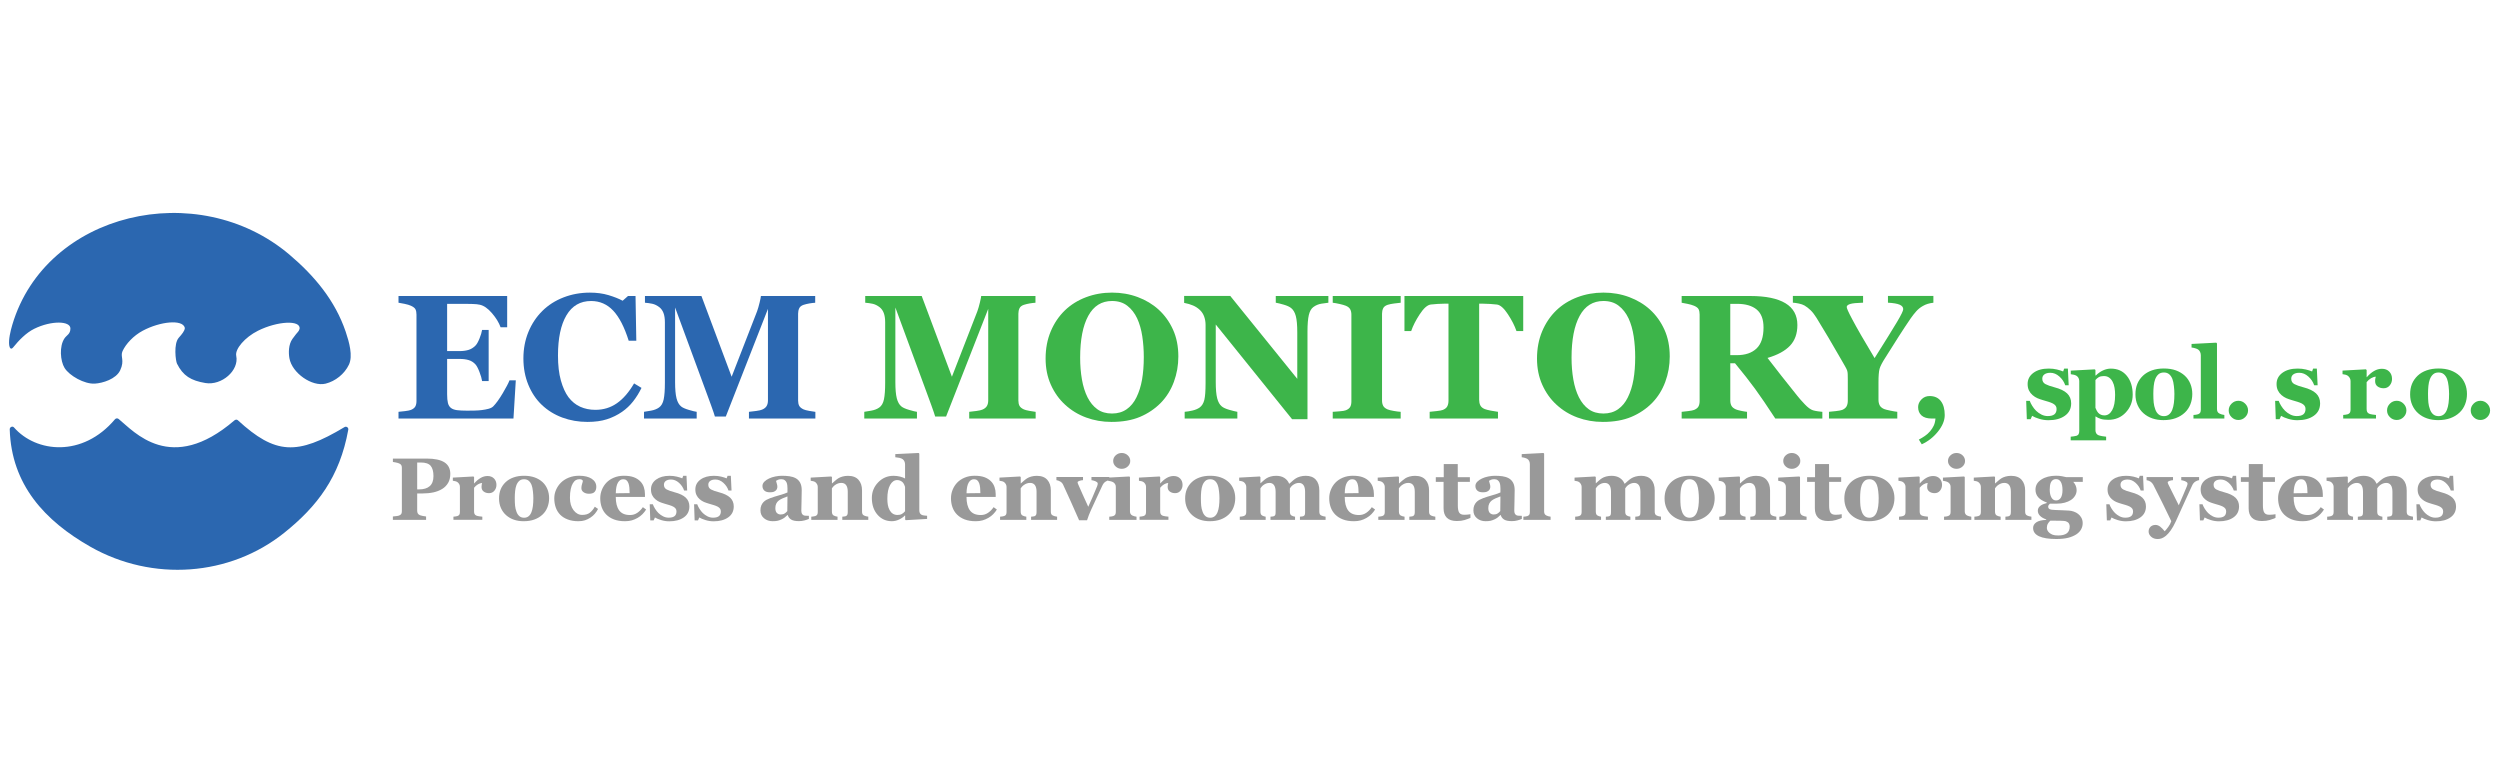 <svg xmlns="http://www.w3.org/2000/svg" viewBox="0 0 1660 520" width="1660" height="520">
	<style>
		tspan { white-space:pre }
		.shp0 { fill: #2b67b0 } 
		.shp1 { fill: #3db54a } 
		.shp2 { fill: #999999 } 
	</style>
	<g id="Layer">
		<g id="Layer">
			<path id="Layer" class="shp0" d="M46.75 218.13C46.83 213.07 34.2 212.67 22.72 218.32C17.3 220.99 12.41 226.09 8.73 230.67C7.29 232.46 6.34 231.05 6.1 229.17C5.63 225.45 6.92 219.86 8.2 215.57C30.46 140.94 131.2 117.48 192.14 169.03C208.8 183.13 222.51 199.54 229.55 220.29C231.9 227.23 234.42 236.38 231.69 242.13C228.73 248.36 222.67 253.12 216.25 254.73C207.24 256.98 193.9 247.73 192.17 237.87C191.54 234.3 191.52 228.74 194.18 225.03C198.19 219.41 198.14 220.73 198.94 218.32C199.76 212.34 184.15 213.18 171.29 219.61C162.6 223.95 155.91 231.79 156.86 236.27C158.9 245.97 147.2 256.13 136.39 254.33C126.76 252.72 121.54 249.51 117.53 241.49C116.67 239.77 115.12 228.25 118.73 224.23C120.92 221.79 122.45 219.83 122.71 218.09C122.74 217.91 122.73 217.72 122.68 217.54C121.18 211.94 106.35 213.41 94.76 219.61C88.57 222.92 83.59 228.38 81.4 233.06C79.64 236.84 83.01 239.08 79.79 245.9C77.06 251.69 68.22 254.42 62.93 254.73C56.11 255.13 46.07 249.51 42.86 244.29C40.03 239.69 39.25 229.84 42.86 224.62C44.36 222.46 46.75 221.83 46.75 218.13Z" />
			<path id="Layer" class="shp0" d="M9.27 283.8C24.01 300.63 54.88 303.85 76.33 278.42C76.96 277.67 78.02 277.59 78.78 278.2C88.97 286.48 113.41 315.42 155.6 279.18C156.28 278.6 157.25 278.41 157.91 279.02C182.86 301.92 197.35 302.46 228.75 283.59C229.99 282.85 231.52 283.91 231.26 285.33C225.57 316.8 210.58 336.27 188.76 353.76C152.67 382.68 101.31 386.51 59.99 363.02C29.84 345.88 7.54 321.89 6.46 285.08C6.41 283.59 8.29 282.68 9.27 283.8Z" />
		</g>
	</g>
	<g id="Layer">
		<path id="Layer" class="shp0" d="M336.75 217.3L332.39 217.3C331.28 214.21 329.37 211.09 326.66 207.93C323.94 204.77 321.25 202.9 318.57 202.33C317.42 202.06 315.83 201.9 313.78 201.84C311.73 201.78 310.04 201.75 308.7 201.75L296.89 201.75L296.89 233.12L305.26 233.12C307.36 233.12 309.27 232.87 310.99 232.37C312.71 231.87 314.28 230.92 315.69 229.5C316.57 228.62 317.46 227.07 318.36 224.85C319.26 222.63 319.84 220.7 320.11 219.06L324.47 219.06L324.47 253.01L320.11 253.01C319.88 251.4 319.3 249.39 318.36 246.96C317.42 244.53 316.53 242.86 315.69 241.94C314.43 240.56 312.94 239.62 311.22 239.1C309.5 238.58 307.51 238.33 305.26 238.33L296.89 238.33L296.89 261.79C296.89 264.24 297.07 266.18 297.43 267.61C297.79 269.04 298.47 270.14 299.47 270.91C300.43 271.64 301.74 272.11 303.4 272.34C305.06 272.57 307.33 272.68 310.2 272.68C311.54 272.68 313.14 272.66 315.02 272.62C316.89 272.58 318.54 272.47 319.95 272.28C321.56 272.09 323.06 271.8 324.45 271.42C325.85 271.04 326.89 270.48 327.58 269.76C329.41 267.89 331.48 265.03 333.77 261.19C336.06 257.35 337.57 254.47 338.3 252.56L342.49 252.56L340.94 277.91L264.61 277.91L264.61 273.44C265.68 273.36 267.13 273.21 268.97 272.98C270.81 272.75 272.1 272.48 272.87 272.18C274.32 271.57 275.3 270.79 275.79 269.86C276.29 268.92 276.54 267.73 276.54 266.28L276.54 208.87C276.54 207.49 276.33 206.36 275.91 205.46C275.49 204.56 274.48 203.75 272.87 203.02C271.88 202.56 270.48 202.14 268.68 201.76C266.88 201.38 265.53 201.13 264.61 201.01L264.61 196.54L336.76 196.54L336.76 217.3L336.75 217.3Z" />
		<path id="Layer" class="shp0" d="M390.1 280.15C384.14 280.15 378.55 279.18 373.35 277.25C368.15 275.32 363.62 272.51 359.76 268.84C355.97 265.24 352.99 260.79 350.81 255.49C348.63 250.19 347.54 244.36 347.54 238C347.54 231.68 348.64 225.84 350.84 220.46C353.04 215.08 356.13 210.42 360.1 206.48C364 202.61 368.68 199.62 374.15 197.49C379.62 195.36 385.47 194.3 391.7 194.3C396.21 194.3 400.32 194.85 404.03 195.96C407.74 197.07 410.87 198.31 413.44 199.69L417 196.54L421.99 196.54L422.51 226.25L417.46 226.25C414.6 217.17 411.16 210.5 407.15 206.25C403.14 202 398.25 199.87 392.49 199.87C385.31 199.87 379.85 203.04 376.11 209.38C372.37 215.72 370.5 224.61 370.5 236.06C370.5 242.53 371.14 248.06 372.42 252.63C373.7 257.21 375.37 260.89 377.43 263.69C379.65 266.6 382.26 268.74 385.28 270.09C388.3 271.45 391.64 272.13 395.31 272.13C400.66 272.13 405.42 270.68 409.6 267.77C413.78 264.87 417.59 260.47 421.03 254.58L425.96 257.56C424.32 260.92 422.44 263.94 420.34 266.59C418.24 269.25 415.81 271.53 413.06 273.44C410.04 275.54 406.7 277.19 403.05 278.37C399.38 279.56 395.07 280.15 390.1 280.15Z" />
		<path id="Layer" class="shp0" d="M541.4 277.92L497.3 277.92L497.3 273.45C498.6 273.34 500.2 273.14 502.09 272.88C503.98 272.61 505.27 272.33 505.96 272.02C507.37 271.45 508.39 270.66 509 269.67C509.61 268.68 509.92 267.41 509.92 265.88L509.92 205.09L481.93 276.6L474.7 276.6C474.36 275.34 473.5 272.83 472.15 269.09C470.79 265.34 469.69 262.34 468.85 260.09L448.26 204.17L448.26 253.66C448.26 258.4 448.58 262 449.21 264.47C449.84 266.94 450.86 268.74 452.28 269.89C453.24 270.69 454.95 271.46 457.41 272.18C459.88 272.91 461.61 273.33 462.6 273.44L462.6 277.91L427.62 277.91L427.62 273.44C428.58 273.33 430.13 273.07 432.29 272.67C434.45 272.27 436.22 271.57 437.59 270.58C439.12 269.51 440.15 267.7 440.69 265.16C441.22 262.62 441.49 258.99 441.49 254.29L441.49 213.97C441.49 211.52 441.18 209.49 440.57 207.86C439.96 206.24 439.04 204.94 437.82 203.99C436.29 202.81 434.72 202.04 433.12 201.7C431.52 201.36 429.89 201.13 428.25 201.01L428.25 196.54L465.75 196.54L485.81 250.16L502.72 206.65C503.29 205.04 503.85 203.13 504.38 200.91C504.92 198.69 505.2 197.24 505.24 196.55L541.29 196.55L541.29 201.02C540.07 201.1 538.79 201.25 537.45 201.48C536.11 201.71 534.83 202.02 533.61 202.4C532.12 202.9 531.13 203.68 530.66 204.75C530.18 205.82 529.94 207.01 529.94 208.31L529.94 265.95C529.94 267.33 530.18 268.48 530.66 269.42C531.14 270.36 532.12 271.17 533.61 271.86C534.37 272.2 535.63 272.53 537.37 272.84C539.11 273.15 540.46 273.36 541.41 273.47L541.41 277.92L541.4 277.92Z" />
		<path id="Layer" class="shp1" d="M687.66 277.92L643.56 277.92L643.56 273.45C644.86 273.34 646.46 273.14 648.35 272.88C650.24 272.61 651.53 272.33 652.22 272.02C653.63 271.45 654.65 270.66 655.26 269.67C655.87 268.68 656.18 267.41 656.18 265.88L656.18 205.09L628.19 276.6L620.96 276.6C620.62 275.34 619.76 272.83 618.41 269.09C617.05 265.34 615.95 262.34 615.11 260.09L594.52 204.17L594.52 253.66C594.52 258.4 594.84 262 595.47 264.47C596.1 266.94 597.12 268.74 598.54 269.89C599.5 270.69 601.21 271.46 603.67 272.18C606.14 272.91 607.87 273.33 608.86 273.44L608.86 277.91L573.88 277.91L573.88 273.44C574.84 273.33 576.39 273.07 578.55 272.67C580.71 272.27 582.48 271.57 583.85 270.58C585.38 269.51 586.41 267.7 586.95 265.16C587.48 262.62 587.75 258.99 587.75 254.29L587.75 213.97C587.75 211.52 587.44 209.49 586.83 207.86C586.22 206.24 585.3 204.94 584.08 203.99C582.55 202.81 580.98 202.04 579.38 201.7C577.78 201.36 576.15 201.13 574.51 201.01L574.51 196.54L612.01 196.54L632.07 250.16L648.98 206.65C649.55 205.04 650.11 203.13 650.64 200.91C651.18 198.69 651.46 197.24 651.5 196.55L687.55 196.55L687.55 201.02C686.33 201.1 685.05 201.25 683.71 201.48C682.37 201.71 681.09 202.02 679.87 202.4C678.38 202.9 677.39 203.68 676.92 204.75C676.44 205.82 676.2 207.01 676.2 208.31L676.2 265.95C676.2 267.33 676.44 268.48 676.92 269.42C677.4 270.36 678.38 271.17 679.87 271.86C680.63 272.2 681.89 272.53 683.63 272.84C685.37 273.15 686.72 273.36 687.67 273.47L687.67 277.92L687.66 277.92Z" />
		<path id="Layer" fill-rule="evenodd" class="shp1" d="M769.34 205.6C773.35 209.27 776.54 213.71 778.89 218.9C781.24 224.1 782.42 230.03 782.42 236.68C782.42 242.61 781.43 248.25 779.44 253.6C777.45 258.95 774.58 263.56 770.84 267.42C766.9 271.43 762.28 274.56 756.96 276.8C751.65 279.04 745.32 280.15 737.98 280.15C732.05 280.15 726.45 279.17 721.18 277.23C715.9 275.28 711.26 272.45 707.24 268.74C703.26 265.11 700.11 260.69 697.78 255.49C695.45 250.29 694.28 244.5 694.28 238.11C694.28 231.46 695.42 225.43 697.69 220.02C699.96 214.61 703.09 209.97 707.07 206.11C711.01 202.32 715.68 199.41 721.09 197.36C726.5 195.32 732.26 194.29 738.38 194.29C744.46 194.29 750.17 195.28 755.5 197.27C760.83 199.27 765.44 202.04 769.34 205.6ZM754.6 263.85C756.32 260.37 757.56 256.42 758.33 252.02C759.09 247.62 759.48 242.64 759.48 237.09C759.48 232.38 759.15 227.8 758.48 223.33C757.81 218.87 756.67 214.9 755.07 211.41C753.43 207.93 751.25 205.13 748.53 203.02C745.82 200.91 742.43 199.86 738.38 199.86C731.46 199.86 726.2 203.14 722.61 209.71C719.02 216.28 717.22 225.55 717.22 237.54C717.22 242.63 717.61 247.44 718.4 251.96C719.18 256.48 720.42 260.42 722.1 263.79C723.82 267.2 726 269.85 728.64 271.74C731.28 273.64 734.53 274.58 738.39 274.58C742.17 274.58 745.42 273.62 748.14 271.71C750.84 269.81 753 267.18 754.6 263.85Z" />
		<path id="Layer" class="shp1" d="M882.05 201.01C880.98 201.12 879.45 201.34 877.46 201.64C875.47 201.95 873.67 202.69 872.07 203.88C870.66 204.91 869.65 206.68 869.06 209.18C868.47 211.68 868.17 215.37 868.17 220.22L868.17 278.37L857.96 278.37L807.26 215.46L807.26 253.65C807.26 258.39 807.58 261.99 808.21 264.46C808.84 266.93 809.86 268.73 811.28 269.88C812.31 270.72 813.96 271.47 816.21 272.12C818.47 272.77 820.26 273.21 821.6 273.44L821.6 277.91L786.62 277.91L786.62 273.44C788.11 273.33 789.82 273.05 791.75 272.61C793.68 272.17 795.3 271.49 796.6 270.57C798.09 269.46 799.11 267.79 799.67 265.55C800.22 263.31 800.5 259.56 800.5 254.28L800.5 215.74C800.5 213.83 800.2 212.02 799.61 210.32C799.02 208.62 798.09 207.16 796.83 205.93C795.49 204.63 793.95 203.61 792.21 202.86C790.47 202.11 788.49 201.53 786.27 201.11L786.27 196.52L816.9 196.52L861.39 251.55L861.39 220.77C861.39 215.88 861.06 212.24 860.42 209.85C859.77 207.46 858.74 205.69 857.32 204.55C856.21 203.67 854.57 202.92 852.39 202.29C850.21 201.66 848.45 201.23 847.11 201L847.11 196.53L882.04 196.53L882.04 201.01L882.05 201.01Z" />
		<path id="Layer" class="shp1" d="M930.06 277.92L884.93 277.92L884.93 273.45C885.96 273.37 887.48 273.26 889.49 273.11C891.5 272.96 892.88 272.73 893.65 272.42C895.06 271.85 896.03 271.09 896.55 270.15C897.07 269.21 897.32 268.02 897.32 266.57L897.32 208.88C897.32 207.58 897.07 206.43 896.57 205.44C896.07 204.45 895.1 203.64 893.65 203.03C892.73 202.65 891.37 202.26 889.58 201.85C887.78 201.45 886.23 201.17 884.93 201.02L884.93 196.55L930.06 196.55L930.06 201.02C928.91 201.13 927.48 201.3 925.76 201.51C924.04 201.72 922.59 202.02 921.4 202.4C919.91 202.9 918.91 203.67 918.42 204.72C917.92 205.77 917.67 206.97 917.67 208.3L917.67 265.94C917.67 267.32 917.93 268.49 918.44 269.47C918.96 270.45 919.94 271.24 921.39 271.85C922.19 272.19 923.52 272.53 925.38 272.85C927.23 273.18 928.79 273.38 930.05 273.45L930.05 277.92L930.06 277.92Z" />
		<path id="Layer" class="shp1" d="M1011.4 219.82L1006.93 219.82C1005.75 216.34 1003.85 212.61 1001.24 208.64C998.63 204.66 996.21 202.52 994 202.22C992.78 202.07 991.27 201.93 989.48 201.82C987.69 201.71 986.14 201.65 984.85 201.65L982.16 201.65L982.16 265.48C982.16 266.86 982.41 268.07 982.91 269.12C983.41 270.17 984.38 271 985.83 271.61C986.71 271.95 988.08 272.31 989.93 272.67C991.78 273.03 993.36 273.29 994.66 273.44L994.66 277.91L949.3 277.91L949.3 273.44C950.41 273.33 951.97 273.16 953.97 272.95C955.98 272.74 957.34 272.48 958.07 272.18C959.56 271.57 960.55 270.75 961.05 269.71C961.55 268.68 961.8 267.45 961.8 266.04L961.8 201.64L959.11 201.64C957.81 201.64 956.27 201.7 954.48 201.81C952.69 201.92 951.18 202.06 949.96 202.21C947.75 202.52 945.33 204.66 942.72 208.63C940.11 212.61 938.21 216.33 937.03 219.81L932.56 219.81L932.56 196.53L1011.42 196.53L1011.42 219.82L1011.4 219.82Z" />
		<path id="Layer" fill-rule="evenodd" class="shp1" d="M1095.63 205.6C1099.64 209.27 1102.83 213.71 1105.18 218.9C1107.53 224.1 1108.71 230.03 1108.71 236.68C1108.71 242.61 1107.72 248.25 1105.73 253.6C1103.74 258.95 1100.87 263.56 1097.13 267.42C1093.19 271.43 1088.56 274.56 1083.25 276.8C1077.94 279.04 1071.61 280.15 1064.27 280.15C1058.34 280.15 1052.74 279.17 1047.47 277.23C1042.19 275.28 1037.55 272.45 1033.53 268.74C1029.55 265.11 1026.4 260.69 1024.07 255.49C1021.74 250.29 1020.57 244.5 1020.57 238.11C1020.57 231.46 1021.71 225.43 1023.98 220.02C1026.25 214.61 1029.38 209.97 1033.36 206.11C1037.3 202.32 1041.97 199.41 1047.38 197.36C1052.79 195.32 1058.55 194.29 1064.67 194.29C1070.75 194.29 1076.46 195.28 1081.79 197.27C1087.11 199.27 1091.73 202.04 1095.63 205.6ZM1080.89 263.85C1082.61 260.37 1083.85 256.42 1084.62 252.02C1085.39 247.62 1085.77 242.64 1085.77 237.09C1085.77 232.38 1085.44 227.8 1084.77 223.33C1084.1 218.87 1082.96 214.9 1081.36 211.41C1079.72 207.93 1077.54 205.13 1074.82 203.02C1072.11 200.91 1068.72 199.86 1064.67 199.86C1057.75 199.86 1052.49 203.14 1048.9 209.71C1045.31 216.28 1043.51 225.55 1043.51 237.54C1043.51 242.63 1043.9 247.44 1044.69 251.96C1045.47 256.48 1046.71 260.42 1048.39 263.79C1050.11 267.2 1052.29 269.85 1054.93 271.74C1057.57 273.64 1060.82 274.58 1064.68 274.58C1068.47 274.58 1071.71 273.62 1074.43 271.71C1077.12 269.81 1079.28 267.18 1080.89 263.85Z" />
		<path id="Layer" fill-rule="evenodd" class="shp1" d="M1178.81 277.92C1173.42 269.66 1168.94 263.09 1165.37 258.19C1161.8 253.3 1157.36 247.64 1152.05 241.21L1148.91 241.21L1148.91 265.93C1148.91 267.31 1149.17 268.47 1149.68 269.43C1150.2 270.39 1151.18 271.19 1152.63 271.84C1153.36 272.15 1154.49 272.46 1156.04 272.79C1157.59 273.12 1158.92 273.33 1160.03 273.45L1160.03 277.92L1116.62 277.92L1116.62 273.45C1117.73 273.34 1119.19 273.17 1121.01 272.96C1122.83 272.75 1124.12 272.49 1124.88 272.19C1126.33 271.58 1127.31 270.8 1127.8 269.87C1128.3 268.93 1128.55 267.74 1128.55 266.29L1128.55 208.88C1128.55 207.5 1128.34 206.36 1127.92 205.44C1127.5 204.52 1126.49 203.72 1124.88 203.03C1123.66 202.53 1122.21 202.11 1120.55 201.77C1118.89 201.43 1117.58 201.18 1116.62 201.02L1116.62 196.55L1162.27 196.55C1172.48 196.55 1180.23 198.15 1185.52 201.34C1190.81 204.53 1193.46 209.36 1193.46 215.82C1193.46 221.52 1191.83 226.1 1188.56 229.55C1185.29 233.01 1180.31 235.72 1173.62 237.67C1176.22 241.03 1179.25 244.93 1182.71 249.37C1186.17 253.81 1189.77 258.34 1193.52 262.96C1194.7 264.45 1196.32 266.28 1198.37 268.44C1200.41 270.6 1202.22 271.93 1203.79 272.43C1204.67 272.7 1205.79 272.93 1207.14 273.12C1208.5 273.31 1209.46 273.43 1210.04 273.46L1210.04 277.92L1178.81 277.92ZM1170.98 217.41C1170.98 211.98 1169.46 208.01 1166.42 205.51C1163.38 203.01 1159.05 201.75 1153.43 201.75L1148.9 201.75L1148.9 235.82L1153.26 235.82C1158.88 235.82 1163.24 234.35 1166.34 231.4C1169.43 228.46 1170.98 223.8 1170.98 217.41Z" />
		<path id="Layer" class="shp1" d="M1283.79 201.01C1282.41 201.16 1281.16 201.41 1280.01 201.76C1278.87 202.1 1277.78 202.58 1276.75 203.19C1275.11 204.11 1273.65 205.28 1272.37 206.72C1271.09 208.15 1269.84 209.75 1268.62 211.51C1266.14 215.14 1263.53 219.09 1260.8 223.35C1258.07 227.61 1255.1 232.31 1251.9 237.43C1249.8 240.68 1248.51 243.17 1248.03 244.91C1247.55 246.65 1247.31 249.66 1247.31 253.94L1247.31 265.47C1247.31 266.85 1247.57 268.05 1248.08 269.08C1248.6 270.11 1249.58 270.95 1251.03 271.6C1251.68 271.87 1253.06 272.22 1255.16 272.66C1257.26 273.1 1258.81 273.36 1259.8 273.43L1259.8 277.9L1214.44 277.9L1214.44 273.43C1215.51 273.35 1217.05 273.2 1219.06 272.97C1221.07 272.74 1222.47 272.47 1223.27 272.17C1224.68 271.56 1225.65 270.75 1226.17 269.73C1226.69 268.72 1226.94 267.48 1226.94 266.03L1226.94 251.69C1226.94 250.43 1226.92 249.32 1226.88 248.36C1226.84 247.4 1226.71 246.6 1226.48 245.95C1226.21 245.22 1225.75 244.3 1225.1 243.17C1224.45 242.04 1223.61 240.58 1222.58 238.78C1219.64 233.62 1216.79 228.72 1214.04 224.1C1211.29 219.47 1208.67 215.13 1206.18 211.08C1204.88 208.98 1203.57 207.29 1202.25 206C1200.93 204.72 1199.58 203.68 1198.21 202.87C1197.18 202.3 1195.93 201.86 1194.45 201.55C1192.98 201.24 1191.65 201.05 1190.46 200.98L1190.46 196.51L1237.08 196.51L1237.08 200.98C1232.81 201.09 1229.93 201.39 1228.45 201.87C1226.96 202.35 1226.22 203.01 1226.22 203.85C1226.22 204.27 1226.5 205.11 1227.05 206.37C1227.6 207.63 1228.59 209.58 1230 212.22C1231.3 214.7 1233.2 218.12 1235.7 222.48C1238.2 226.83 1241.21 231.93 1244.73 237.78C1251.98 226.28 1256.96 218.25 1259.67 213.69C1262.38 209.13 1263.74 206.33 1263.74 205.29C1263.74 203.99 1262.94 203 1261.35 202.31C1259.76 201.62 1257.17 201.18 1253.6 200.99L1253.6 196.52L1283.77 196.52L1283.77 201.01L1283.79 201.01Z" />
		<path id="Layer" class="shp1" d="M1291.3 275.59C1291.3 279.16 1289.81 282.82 1286.82 286.55C1283.83 290.28 1280.24 293.1 1276.05 295.01L1274.12 291.89C1275.55 291.13 1276.91 290.31 1278.18 289.43C1279.45 288.55 1280.59 287.53 1281.59 286.35C1282.62 285.12 1283.43 283.87 1284.03 282.59C1284.63 281.31 1285 279.76 1285.15 277.91L1282.69 277.91C1279.7 277.91 1277.44 277.24 1275.92 275.89C1274.4 274.54 1273.63 272.68 1273.63 270.31C1273.63 268.44 1274.36 266.74 1275.83 265.23C1277.29 263.72 1279.1 262.97 1281.24 262.97C1284.52 262.97 1287.02 264.09 1288.73 266.33C1290.44 268.57 1291.3 271.66 1291.3 275.59Z" />
		<path id="Layer" class="shp1" d="M1360.17 279.02C1358.07 279.02 1356.01 278.71 1354 278.09C1351.99 277.47 1350.44 276.82 1349.33 276.12L1348.35 278.33L1345.81 278.33L1345.39 266.19L1347.77 266.19C1348.1 267.17 1348.64 268.27 1349.4 269.49C1350.16 270.72 1351.03 271.82 1352 272.79C1353.02 273.77 1354.19 274.59 1355.5 275.26C1356.81 275.93 1358.22 276.27 1359.71 276.27C1361.68 276.27 1363.15 275.89 1364.12 275.11C1365.08 274.34 1365.57 273.15 1365.57 271.55C1365.57 270.68 1365.35 269.97 1364.92 269.4C1364.49 268.84 1363.89 268.35 1363.13 267.94C1362.28 267.51 1361.36 267.14 1360.35 266.83C1359.34 266.53 1358.1 266.16 1356.62 265.72C1355.14 265.29 1353.88 264.85 1352.83 264.4C1351.78 263.96 1350.69 263.26 1349.56 262.3C1348.58 261.45 1347.8 260.43 1347.22 259.24C1346.63 258.05 1346.34 256.63 1346.34 254.98C1346.34 251.92 1347.63 249.45 1350.2 247.56C1352.77 245.67 1356.14 244.73 1360.3 244.73C1362.27 244.73 1364.09 244.93 1365.75 245.33C1367.41 245.73 1368.8 246.17 1369.93 246.65L1370.61 244.73L1373.08 244.73L1373.6 255.83L1371.32 255.83C1370.56 253.57 1369.26 251.63 1367.41 249.99C1365.57 248.35 1363.58 247.53 1361.45 247.53C1359.78 247.53 1358.47 247.88 1357.51 248.57C1356.55 249.26 1356.08 250.23 1356.08 251.47C1356.08 253.12 1356.78 254.31 1358.18 255.05C1359.58 255.79 1361.53 256.48 1364.04 257.13C1367.92 258.13 1370.75 259.49 1372.55 261.21C1374.35 262.93 1375.25 265.13 1375.25 267.8C1375.25 271.36 1373.86 274.11 1371.07 276.07C1368.3 278.05 1364.66 279.02 1360.17 279.02Z" />
		<path id="Layer" fill-rule="evenodd" class="shp1" d="M1416.11 262.07C1416.11 266.65 1414.58 270.57 1411.53 273.85C1408.48 277.13 1404.61 278.76 1399.93 278.76C1397.85 278.76 1396.16 278.55 1394.86 278.13C1393.56 277.71 1392.49 277.19 1391.64 276.58L1391.38 276.58L1391.38 285.72C1391.38 286.48 1391.55 287.14 1391.88 287.71C1392.22 288.27 1392.69 288.69 1393.3 288.95C1393.89 289.19 1394.72 289.41 1395.79 289.6C1396.86 289.79 1397.76 289.91 1398.47 289.96L1398.47 292.37L1374.94 292.37L1374.94 289.96C1375.48 289.92 1376.16 289.83 1376.99 289.72C1377.81 289.6 1378.43 289.48 1378.84 289.35C1379.53 289.11 1380.01 288.7 1380.26 288.13C1380.51 287.55 1380.63 286.9 1380.63 286.16L1380.63 252.87C1380.56 252.15 1380.4 251.52 1380.13 250.98C1379.86 250.44 1379.43 249.96 1378.84 249.55C1378.41 249.27 1377.83 249.03 1377.12 248.85C1376.4 248.67 1375.7 248.54 1375 248.48L1375 246.1L1390.88 245.25L1391.37 245.67L1391.37 249.28L1391.63 249.34C1393.06 247.89 1394.65 246.76 1396.39 245.96C1398.13 245.16 1399.86 244.76 1401.57 244.76C1406.06 244.76 1409.6 246.35 1412.2 249.53C1414.81 252.7 1416.11 256.89 1416.11 262.07ZM1404.43 262.2C1404.43 260.57 1404.31 259.02 1404.07 257.53C1403.83 256.04 1403.41 254.72 1402.8 253.54C1402.22 252.37 1401.44 251.44 1400.48 250.74C1399.52 250.04 1398.34 249.7 1396.96 249.7C1395.55 249.7 1394.43 249.94 1393.58 250.43C1392.74 250.92 1392 251.55 1391.37 252.33L1391.37 270.78C1391.5 271.21 1391.75 271.77 1392.12 272.46C1392.49 273.14 1392.86 273.69 1393.22 274.1C1393.76 274.69 1394.38 275.12 1395.07 275.4C1395.76 275.68 1396.52 275.82 1397.34 275.82C1399.48 275.82 1401.2 274.66 1402.48 272.35C1403.78 270.06 1404.43 266.67 1404.43 262.2Z" />
		<path id="Layer" fill-rule="evenodd" class="shp1" d="M1450.73 249.48C1452.34 250.98 1453.56 252.77 1454.41 254.85C1455.26 256.93 1455.68 259.19 1455.68 261.62C1455.68 264.03 1455.26 266.3 1454.43 268.44C1453.6 270.58 1452.37 272.41 1450.77 273.92C1449.06 275.55 1447.01 276.79 1444.64 277.66C1442.26 278.53 1439.55 278.96 1436.49 278.96C1433.84 278.96 1431.41 278.58 1429.18 277.82C1426.95 277.06 1424.99 275.92 1423.27 274.4C1421.62 272.95 1420.32 271.15 1419.36 269.01C1418.4 266.87 1417.93 264.48 1417.93 261.83C1417.93 259.23 1418.35 256.91 1419.18 254.88C1420.01 252.85 1421.27 251.05 1422.94 249.46C1424.55 247.94 1426.52 246.76 1428.88 245.93C1431.23 245.1 1433.86 244.68 1436.77 244.68C1439.81 244.68 1442.48 245.1 1444.79 245.93C1447.1 246.78 1449.08 247.96 1450.73 249.48ZM1442.4 272.03C1442.88 270.82 1443.23 269.34 1443.46 267.6C1443.69 265.86 1443.8 263.85 1443.8 261.55C1443.8 260.03 1443.69 258.3 1443.47 256.34C1443.25 254.39 1442.93 252.85 1442.49 251.72C1441.97 250.35 1441.25 249.28 1440.33 248.5C1439.41 247.72 1438.24 247.33 1436.83 247.33C1435.29 247.33 1434.06 247.75 1433.14 248.6C1432.22 249.45 1431.51 250.54 1431.01 251.89C1430.55 253.13 1430.24 254.57 1430.07 256.23C1429.9 257.89 1429.81 259.62 1429.81 261.42C1429.81 263.78 1429.89 265.74 1430.04 267.29C1430.19 268.84 1430.56 270.4 1431.15 271.96C1431.65 273.31 1432.36 274.37 1433.3 275.15C1434.23 275.93 1435.42 276.32 1436.85 276.32C1438.15 276.32 1439.27 275.96 1440.2 275.23C1441.12 274.51 1441.86 273.44 1442.4 272.03Z" />
		<path id="Layer" class="shp1" d="M1476.96 277.92L1456.46 277.92L1456.46 275.54C1457.03 275.5 1457.58 275.44 1458.11 275.38C1458.64 275.32 1459.12 275.21 1459.54 275.05C1460.24 274.79 1460.71 274.42 1460.96 273.93C1461.21 273.44 1461.34 272.8 1461.34 271.99L1461.34 235.93C1461.34 235.11 1461.17 234.34 1460.84 233.64C1460.51 232.94 1460.05 232.4 1459.49 232.03C1459.06 231.75 1458.4 231.48 1457.52 231.22C1456.64 230.96 1455.86 230.81 1455.19 230.76L1455.19 228.38L1471.59 227.53L1472.08 228.05L1472.08 271.56C1472.08 272.36 1472.22 273.01 1472.51 273.51C1472.79 274.01 1473.25 274.4 1473.89 274.68C1474.33 274.88 1474.78 275.05 1475.27 275.2C1475.75 275.35 1476.32 275.46 1476.97 275.53L1476.97 277.92L1476.96 277.92Z" />
		<path id="Layer" class="shp1" d="M1492.71 272.52C1492.71 274.23 1492.08 275.72 1490.81 276.98C1489.54 278.24 1488.04 278.87 1486.3 278.87C1484.54 278.87 1483.03 278.25 1481.76 277C1480.49 275.75 1479.86 274.26 1479.86 272.53C1479.86 270.79 1480.49 269.29 1481.76 268.02C1483.03 266.75 1484.54 266.12 1486.3 266.12C1488.04 266.12 1489.54 266.76 1490.81 268.04C1492.07 269.31 1492.71 270.8 1492.71 272.52Z" />
		<path id="Layer" class="shp1" d="M1525.47 279.02C1523.37 279.02 1521.31 278.71 1519.3 278.09C1517.29 277.47 1515.74 276.82 1514.63 276.12L1513.65 278.33L1511.11 278.33L1510.69 266.19L1513.07 266.19C1513.4 267.17 1513.94 268.27 1514.7 269.49C1515.46 270.72 1516.33 271.82 1517.3 272.79C1518.32 273.77 1519.49 274.59 1520.8 275.26C1522.11 275.93 1523.52 276.27 1525.01 276.27C1526.98 276.27 1528.45 275.89 1529.42 275.11C1530.38 274.34 1530.87 273.15 1530.87 271.55C1530.87 270.68 1530.65 269.97 1530.22 269.4C1529.79 268.84 1529.19 268.35 1528.43 267.94C1527.58 267.51 1526.66 267.14 1525.65 266.83C1524.64 266.53 1523.4 266.16 1521.92 265.72C1520.44 265.29 1519.18 264.85 1518.13 264.4C1517.08 263.96 1515.99 263.26 1514.86 262.3C1513.88 261.45 1513.1 260.43 1512.52 259.24C1511.93 258.05 1511.64 256.63 1511.64 254.98C1511.64 251.92 1512.93 249.45 1515.5 247.56C1518.07 245.67 1521.44 244.73 1525.6 244.73C1527.57 244.73 1529.39 244.93 1531.05 245.33C1532.71 245.73 1534.1 246.17 1535.23 246.65L1535.91 244.73L1538.38 244.73L1538.9 255.83L1536.62 255.83C1535.86 253.57 1534.56 251.63 1532.71 249.99C1530.87 248.35 1528.88 247.53 1526.75 247.53C1525.08 247.53 1523.77 247.88 1522.81 248.57C1521.85 249.26 1521.38 250.23 1521.38 251.47C1521.38 253.12 1522.08 254.31 1523.48 255.05C1524.88 255.79 1526.83 256.48 1529.34 257.13C1533.22 258.13 1536.05 259.49 1537.85 261.21C1539.65 262.93 1540.55 265.13 1540.55 267.8C1540.55 271.36 1539.16 274.11 1536.37 276.07C1533.6 278.05 1529.96 279.02 1525.47 279.02Z" />
		<path id="Layer" class="shp1" d="M1588.31 251.59C1588.31 253.24 1587.8 254.69 1586.78 255.93C1585.76 257.18 1584.41 257.8 1582.74 257.8C1581.16 257.8 1579.82 257.4 1578.72 256.6C1577.62 255.8 1577.08 254.62 1577.08 253.07C1577.08 252.31 1577.13 251.73 1577.24 251.3C1577.35 250.88 1577.45 250.48 1577.53 250.12C1576.53 250.16 1575.48 250.51 1574.37 251.15C1573.26 251.8 1572.29 252.66 1571.44 253.73L1571.44 271.59C1571.44 272.35 1571.56 272.98 1571.8 273.48C1572.04 273.98 1572.44 274.37 1573 274.65C1573.48 274.89 1574.25 275.09 1575.33 275.25C1576.4 275.41 1577.18 275.5 1577.66 275.53L1577.66 277.91L1555.89 277.91L1555.89 275.53C1556.43 275.49 1556.98 275.43 1557.53 275.35C1558.08 275.27 1558.56 275.17 1558.95 275.04C1559.64 274.8 1560.12 274.43 1560.38 273.93C1560.64 273.43 1560.77 272.78 1560.77 271.98L1560.77 253.04C1560.77 252.26 1560.59 251.56 1560.22 250.94C1559.85 250.32 1559.41 249.83 1558.89 249.46C1558.5 249.2 1558.01 248.98 1557.41 248.81C1556.81 248.64 1556.16 248.52 1555.44 248.45L1555.44 246.07L1570.96 245.22L1571.45 245.71L1571.45 250.43L1571.58 250.43C1573.08 248.69 1574.67 247.33 1576.35 246.35C1578.03 245.36 1579.78 244.87 1581.61 244.87C1583.63 244.87 1585.25 245.49 1586.47 246.74C1587.7 248.01 1588.31 249.62 1588.31 251.59Z" />
		<path id="Layer" class="shp1" d="M1597.85 272.52C1597.85 274.23 1597.22 275.72 1595.95 276.98C1594.68 278.24 1593.18 278.87 1591.44 278.87C1589.68 278.87 1588.17 278.25 1586.9 277C1585.63 275.75 1585 274.26 1585 272.53C1585 270.79 1585.63 269.29 1586.9 268.02C1588.17 266.75 1589.68 266.12 1591.44 266.12C1593.18 266.12 1594.68 266.76 1595.95 268.04C1597.21 269.31 1597.85 270.8 1597.85 272.52Z" />
		<path id="Layer" fill-rule="evenodd" class="shp1" d="M1633.12 249.48C1634.73 250.98 1635.95 252.77 1636.8 254.85C1637.65 256.93 1638.07 259.19 1638.07 261.62C1638.07 264.03 1637.65 266.3 1636.82 268.44C1635.99 270.58 1634.76 272.41 1633.16 273.92C1631.45 275.55 1629.4 276.79 1627.03 277.66C1624.65 278.53 1621.94 278.96 1618.88 278.96C1616.23 278.96 1613.8 278.58 1611.57 277.82C1609.34 277.06 1607.38 275.92 1605.66 274.4C1604.01 272.95 1602.71 271.15 1601.75 269.01C1600.79 266.87 1600.32 264.48 1600.32 261.83C1600.32 259.23 1600.74 256.91 1601.57 254.88C1602.4 252.85 1603.66 251.05 1605.33 249.46C1606.94 247.94 1608.91 246.76 1611.27 245.93C1613.62 245.1 1616.25 244.68 1619.16 244.68C1622.2 244.68 1624.87 245.1 1627.18 245.93C1629.49 246.78 1631.47 247.96 1633.12 249.48ZM1624.79 272.03C1625.27 270.82 1625.62 269.34 1625.85 267.6C1626.08 265.86 1626.19 263.85 1626.19 261.55C1626.19 260.03 1626.08 258.3 1625.86 256.34C1625.64 254.39 1625.32 252.85 1624.88 251.72C1624.36 250.35 1623.64 249.28 1622.72 248.5C1621.8 247.72 1620.63 247.33 1619.22 247.33C1617.68 247.33 1616.45 247.75 1615.53 248.6C1614.61 249.45 1613.9 250.54 1613.4 251.89C1612.94 253.13 1612.63 254.57 1612.46 256.23C1612.29 257.89 1612.2 259.62 1612.2 261.42C1612.2 263.78 1612.28 265.74 1612.43 267.29C1612.58 268.84 1612.95 270.4 1613.54 271.96C1614.04 273.31 1614.75 274.37 1615.69 275.15C1616.62 275.93 1617.81 276.32 1619.24 276.32C1620.54 276.32 1621.66 275.96 1622.59 275.23C1623.51 274.51 1624.24 273.44 1624.79 272.03Z" />
		<path id="Layer" class="shp1" d="M1653.42 272.52C1653.42 274.23 1652.79 275.72 1651.52 276.98C1650.25 278.24 1648.75 278.87 1647.01 278.87C1645.25 278.87 1643.74 278.25 1642.47 277C1641.2 275.75 1640.57 274.26 1640.57 272.53C1640.57 270.79 1641.2 269.29 1642.47 268.02C1643.74 266.75 1645.25 266.12 1647.01 266.12C1648.75 266.12 1650.25 266.76 1651.52 268.04C1652.78 269.31 1653.42 270.8 1653.42 272.52Z" />
	</g>
	<g id="Layer">
		<path id="Layer" fill-rule="evenodd" class="shp2" d="M299 314.67C299 316.96 298.53 318.94 297.58 320.59C296.63 322.24 295.33 323.59 293.67 324.62C291.95 325.69 289.99 326.46 287.78 326.94C285.57 327.42 283.09 327.66 280.34 327.66L277.01 327.66L277.01 339.1C277.01 339.79 277.14 340.39 277.4 340.89C277.66 341.4 278.15 341.8 278.88 342.11C279.26 342.26 279.88 342.43 280.74 342.6C281.6 342.77 282.33 342.89 282.92 342.94L282.92 345.18L260.87 345.18L260.87 342.94C261.42 342.88 262.16 342.8 263.08 342.7C264 342.6 264.64 342.47 265 342.31C265.75 342.01 266.24 341.63 266.48 341.19C266.72 340.75 266.84 340.14 266.84 339.36L266.84 310.66C266.84 309.99 266.73 309.41 266.5 308.93C266.27 308.44 265.77 308.04 265.01 307.71C264.47 307.48 263.76 307.28 262.87 307.09C261.98 306.91 261.32 306.79 260.88 306.73L260.88 304.49L283.33 304.49C288.59 304.49 292.52 305.33 295.12 307C297.7 308.67 299 311.22 299 314.67ZM287.82 316.13C287.82 313.07 287.2 310.8 285.97 309.32C284.74 307.84 282.54 307.1 279.39 307.1L277.01 307.1L277.01 324.96L278.21 324.96C281.34 324.96 283.73 324.24 285.36 322.79C286.99 321.34 287.82 319.13 287.82 316.13Z" />
		<path id="Layer" class="shp2" d="M329.64 321.98C329.64 323.43 329.19 324.71 328.29 325.81C327.39 326.91 326.21 327.46 324.73 327.46C323.33 327.46 322.15 327.11 321.19 326.4C320.22 325.7 319.74 324.66 319.74 323.29C319.74 322.62 319.79 322.11 319.88 321.73C319.98 321.36 320.06 321.01 320.14 320.69C319.26 320.73 318.33 321.03 317.36 321.6C316.38 322.17 315.53 322.93 314.78 323.87L314.78 339.61C314.78 340.28 314.88 340.83 315.1 341.27C315.31 341.71 315.66 342.05 316.16 342.3C316.58 342.51 317.26 342.69 318.21 342.83C319.16 342.97 319.84 343.05 320.26 343.07L320.26 345.16L301.08 345.16L301.08 343.07C301.56 343.03 302.04 342.98 302.53 342.91C303.02 342.84 303.43 342.75 303.78 342.64C304.39 342.43 304.81 342.1 305.04 341.67C305.27 341.23 305.38 340.66 305.38 339.95L305.38 323.26C305.38 322.57 305.22 321.96 304.89 321.41C304.56 320.87 304.17 320.43 303.71 320.11C303.37 319.88 302.93 319.69 302.41 319.54C301.88 319.39 301.31 319.28 300.68 319.22L300.68 317.13L314.36 316.38L314.79 316.81L314.79 320.97L314.9 320.97C316.22 319.44 317.62 318.24 319.1 317.37C320.58 316.5 322.12 316.07 323.73 316.07C325.51 316.07 326.94 316.62 328.02 317.72C329.1 318.82 329.64 320.24 329.64 321.98Z" />
		<path id="Layer" fill-rule="evenodd" class="shp2" d="M360.25 320.11C361.66 321.43 362.74 323.01 363.49 324.84C364.24 326.67 364.61 328.66 364.61 330.8C364.61 332.92 364.24 334.93 363.51 336.81C362.77 338.69 361.7 340.3 360.28 341.64C358.77 343.07 356.97 344.17 354.88 344.94C352.79 345.71 350.39 346.09 347.7 346.09C345.37 346.09 343.22 345.76 341.26 345.09C339.3 344.42 337.57 343.42 336.06 342.08C334.61 340.8 333.46 339.22 332.62 337.33C331.78 335.44 331.36 333.34 331.36 331.01C331.36 328.72 331.73 326.68 332.46 324.89C333.19 323.1 334.3 321.51 335.77 320.12C337.18 318.78 338.93 317.74 341 317.01C343.07 316.27 345.39 315.91 347.95 315.91C350.63 315.91 352.98 316.28 355.02 317.01C357.05 317.74 358.79 318.78 360.25 320.11ZM352.91 339.98C353.33 338.91 353.64 337.61 353.84 336.08C354.04 334.55 354.14 332.77 354.14 330.75C354.14 329.41 354.04 327.88 353.85 326.16C353.66 324.44 353.37 323.08 352.99 322.09C352.53 320.89 351.9 319.94 351.08 319.25C350.27 318.56 349.24 318.22 348 318.22C346.64 318.22 345.56 318.59 344.75 319.34C343.94 320.09 343.31 321.05 342.87 322.24C342.47 323.33 342.19 324.61 342.04 326.07C341.89 327.53 341.81 329.06 341.81 330.64C341.81 332.72 341.88 334.45 342.01 335.82C342.14 337.19 342.47 338.56 342.99 339.93C343.43 341.12 344.06 342.05 344.88 342.74C345.7 343.43 346.74 343.77 348.01 343.77C349.16 343.77 350.14 343.45 350.96 342.81C351.78 342.17 352.43 341.23 352.91 339.98Z" />
		<path id="Layer" class="shp2" d="M384.03 346.09C381.37 346.09 379.03 345.7 376.99 344.93C374.95 344.16 373.28 343.1 371.96 341.76C370.64 340.4 369.66 338.8 369.01 336.94C368.36 335.08 368.04 333.07 368.04 330.89C368.04 328.9 368.44 327.01 369.23 325.21C370.02 323.41 371.1 321.84 372.46 320.48C373.86 319.09 375.59 317.97 377.66 317.14C379.73 316.31 382.02 315.89 384.53 315.89C388.05 315.89 390.83 316.56 392.87 317.88C394.91 319.21 395.94 321 395.94 323.26C395.94 324.64 395.58 325.75 394.85 326.59C394.12 327.43 392.87 327.85 391.09 327.85C389.66 327.85 388.46 327.51 387.49 326.82C386.52 326.13 386.04 325.23 386.04 324.12C386.04 323.18 386.19 322.26 386.5 321.34C386.81 320.42 386.99 319.72 387.04 319.25C386.83 318.91 386.56 318.64 386.24 318.46C385.91 318.28 385.41 318.19 384.72 318.19C383.86 318.19 383.08 318.39 382.37 318.79C381.66 319.19 381 319.9 380.39 320.91C379.8 321.87 379.32 323.15 378.97 324.75C378.62 326.36 378.44 328.29 378.44 330.54C378.44 333.94 379.24 336.69 380.83 338.77C382.42 340.85 384.33 341.9 386.55 341.9C388.67 341.9 390.36 341.43 391.61 340.48C392.86 339.53 393.98 338.19 394.95 336.45L397.1 337.94C396.51 339.11 395.8 340.17 394.98 341.14C394.16 342.11 393.17 342.96 392.03 343.71C390.83 344.49 389.6 345.09 388.36 345.49C387.12 345.89 385.67 346.09 384.03 346.09Z" />
		<path id="Layer" fill-rule="evenodd" class="shp2" d="M429.03 338.32C428.36 339.41 427.55 340.44 426.61 341.4C425.66 342.36 424.59 343.19 423.38 343.88C422.1 344.61 420.8 345.16 419.49 345.53C418.18 345.9 416.67 346.09 414.97 346.09C412.14 346.09 409.7 345.69 407.64 344.89C405.58 344.09 403.89 343.01 402.55 341.65C401.21 340.29 400.21 338.69 399.55 336.85C398.89 335.01 398.56 333 398.56 330.84C398.56 328.89 398.92 327.02 399.64 325.23C400.36 323.44 401.37 321.85 402.69 320.46C403.99 319.1 405.63 318 407.61 317.16C409.59 316.32 411.8 315.9 414.25 315.9C416.93 315.9 419.13 316.23 420.85 316.88C422.57 317.53 423.99 318.43 425.12 319.58C426.21 320.67 427 321.96 427.5 323.44C428 324.92 428.25 326.48 428.25 328.1L428.25 329.96L408.87 329.96C408.87 333.88 409.62 336.86 411.14 338.91C412.65 340.96 415.05 341.98 418.34 341.98C420.14 341.98 421.75 341.49 423.19 340.5C424.63 339.51 425.85 338.27 426.86 336.76L429.03 338.32ZM418.08 327.42C418.08 326.27 418.02 325.1 417.91 323.89C417.8 322.68 417.59 321.7 417.31 320.94C416.98 320.04 416.54 319.36 415.98 318.9C415.42 318.44 414.7 318.21 413.84 318.21C412.37 318.21 411.19 318.96 410.31 320.45C409.43 321.94 408.95 324.3 408.88 327.53L418.08 327.42Z" />
		<path id="Layer" class="shp2" d="M444.42 346.15C442.57 346.15 440.75 345.88 438.99 345.33C437.23 344.78 435.85 344.21 434.88 343.6L434.02 345.55L431.78 345.55L431.41 334.85L433.5 334.85C433.79 335.71 434.26 336.68 434.93 337.76C435.6 338.84 436.36 339.81 437.22 340.67C438.12 341.53 439.15 342.26 440.3 342.85C441.46 343.44 442.69 343.74 444.01 343.74C445.75 343.74 447.04 343.4 447.9 342.72C448.75 342.04 449.18 341 449.18 339.58C449.18 338.82 448.99 338.18 448.61 337.69C448.23 337.19 447.7 336.76 447.03 336.4C446.28 336.02 445.47 335.69 444.58 335.42C443.69 335.15 442.6 334.83 441.3 334.45C440 334.07 438.89 333.68 437.96 333.29C437.03 332.9 436.07 332.28 435.08 331.44C434.22 330.69 433.53 329.8 433.02 328.74C432.5 327.69 432.25 326.44 432.25 324.98C432.25 322.28 433.38 320.11 435.65 318.44C437.92 316.78 440.88 315.94 444.55 315.94C446.29 315.94 447.89 316.12 449.35 316.47C450.81 316.82 452.04 317.21 453.04 317.63L453.64 315.94L455.82 315.94L456.28 325.72L454.27 325.72C453.6 323.73 452.45 322.02 450.83 320.57C449.2 319.13 447.46 318.4 445.58 318.4C444.11 318.4 442.95 318.71 442.11 319.32C441.27 319.93 440.85 320.78 440.85 321.87C440.85 323.32 441.47 324.37 442.7 325.02C443.93 325.67 445.65 326.28 447.87 326.85C451.29 327.73 453.79 328.93 455.37 330.45C456.95 331.97 457.75 333.91 457.75 336.26C457.75 339.4 456.52 341.82 454.07 343.54C451.58 345.29 448.37 346.15 444.42 346.15Z" />
		<path id="Layer" class="shp2" d="M473.88 346.15C472.03 346.15 470.21 345.88 468.45 345.33C466.69 344.78 465.31 344.21 464.34 343.6L463.48 345.55L461.24 345.55L460.87 334.85L462.96 334.85C463.25 335.71 463.72 336.68 464.39 337.76C465.06 338.84 465.82 339.81 466.68 340.67C467.58 341.53 468.61 342.26 469.76 342.85C470.92 343.44 472.15 343.74 473.47 343.74C475.21 343.74 476.5 343.4 477.36 342.72C478.21 342.04 478.64 341 478.64 339.58C478.64 338.82 478.45 338.18 478.07 337.69C477.69 337.19 477.16 336.76 476.49 336.4C475.74 336.02 474.93 335.69 474.04 335.42C473.15 335.15 472.06 334.83 470.76 334.45C469.46 334.07 468.35 333.68 467.42 333.29C466.49 332.9 465.53 332.28 464.54 331.44C463.68 330.69 462.99 329.8 462.48 328.74C461.96 327.69 461.71 326.44 461.71 324.98C461.71 322.28 462.84 320.11 465.11 318.44C467.38 316.78 470.34 315.94 474.01 315.94C475.75 315.94 477.35 316.12 478.81 316.47C480.27 316.82 481.5 317.21 482.5 317.63L483.1 315.94L485.28 315.94L485.74 325.72L483.73 325.72C483.06 323.73 481.91 322.02 480.29 320.57C478.66 319.13 476.92 318.4 475.04 318.4C473.57 318.4 472.41 318.71 471.57 319.32C470.73 319.93 470.31 320.78 470.31 321.87C470.31 323.32 470.93 324.37 472.16 325.02C473.39 325.67 475.11 326.28 477.33 326.85C480.75 327.73 483.25 328.93 484.83 330.45C486.41 331.97 487.21 333.91 487.21 336.26C487.21 339.4 485.98 341.82 483.53 343.54C481.04 345.29 477.84 346.15 473.88 346.15Z" />
		<path id="Layer" fill-rule="evenodd" class="shp2" d="M537.11 344.57C536.27 344.93 535.28 345.27 534.13 345.57C532.98 345.88 531.77 346.03 530.5 346.03C528.15 346.03 526.43 345.68 525.32 344.98C524.21 344.28 523.46 343.28 523.06 341.98L522.89 341.98C522.24 342.63 521.61 343.19 521.01 343.64C520.41 344.1 519.76 344.49 519.07 344.81C518.17 345.23 517.3 345.55 516.47 345.76C515.64 345.97 514.47 346.08 512.98 346.08C510.76 346.08 508.86 345.42 507.29 344.11C505.72 342.8 504.94 341.06 504.94 338.9C504.94 337.66 505.11 336.6 505.46 335.73C505.8 334.86 506.29 334.09 506.92 333.42C507.49 332.81 508.16 332.3 508.92 331.9C509.68 331.5 510.5 331.12 511.4 330.78C513.12 330.15 515.19 329.49 517.6 328.81C520.01 328.13 521.77 327.52 522.88 326.99L522.88 324.24C522.88 323.76 522.84 323.13 522.77 322.35C522.69 321.57 522.53 320.91 522.28 320.37C522.01 319.76 521.59 319.24 521.02 318.82C520.45 318.4 519.69 318.19 518.75 318.19C517.91 318.19 517.21 318.31 516.64 318.55C516.08 318.79 515.62 319.03 515.28 319.28C515.34 319.66 515.5 320.25 515.77 321.03C516.04 321.81 516.17 322.57 516.17 323.3C516.17 323.63 516.08 324.03 515.91 324.52C515.74 325.01 515.49 325.4 515.16 325.68C514.72 326.06 514.23 326.36 513.68 326.57C513.13 326.78 512.29 326.89 511.16 326.89C509.55 326.89 508.33 326.5 507.51 325.73C506.69 324.96 506.27 323.95 506.27 322.7C506.27 321.63 506.7 320.67 507.55 319.82C508.4 318.97 509.44 318.27 510.66 317.71C511.86 317.14 513.25 316.69 514.82 316.38C516.39 316.06 517.84 315.91 519.18 315.91C521.03 315.91 522.74 316.02 524.28 316.24C525.82 316.46 527.22 316.91 528.47 317.6C529.66 318.27 530.6 319.24 531.29 320.51C531.99 321.78 532.34 323.44 532.34 325.49C532.34 327.65 532.3 330.21 532.21 333.17C532.12 336.13 532.08 338.08 532.08 339.02C532.08 339.88 532.21 340.56 532.47 341.06C532.73 341.56 533.12 341.93 533.66 342.18C533.98 342.33 534.5 342.42 535.19 342.45C535.89 342.48 536.52 342.49 537.1 342.49L537.1 344.57L537.11 344.57ZM522.88 329.63C521.81 329.99 520.74 330.41 519.69 330.88C518.63 331.35 517.77 331.84 517.1 332.36C516.39 332.9 515.83 333.58 515.43 334.41C515.03 335.24 514.83 336.23 514.83 337.36C514.83 338.85 515.17 339.94 515.85 340.61C516.53 341.28 517.37 341.62 518.37 341.62C519.43 341.62 520.29 341.4 520.97 340.97C521.65 340.54 522.25 340.01 522.77 339.37L522.88 329.63Z" />
		<path id="Layer" class="shp2" d="M576.52 345.17L559.29 345.17L559.29 343.08C559.65 343.04 560.09 342.99 560.61 342.94C561.13 342.88 561.52 342.79 561.79 342.65C562.19 342.44 562.48 342.13 562.65 341.73C562.82 341.33 562.91 340.74 562.91 339.95L562.91 326.53C562.91 324.58 562.55 323.11 561.83 322.13C561.11 321.15 560.05 320.65 558.65 320.65C557.88 320.65 557.17 320.76 556.51 320.99C555.85 321.22 555.2 321.55 554.57 321.99C554.01 322.37 553.57 322.76 553.23 323.17C552.89 323.57 552.61 323.92 552.38 324.23L552.38 339.63C552.38 340.3 552.48 340.86 552.67 341.31C552.86 341.76 553.18 342.1 553.62 342.33C553.93 342.5 554.31 342.66 554.77 342.79C555.23 342.92 555.68 343.02 556.12 343.08L556.12 345.17L538.69 345.17L538.69 343.08C539.17 343.04 539.65 342.99 540.14 342.92C540.63 342.85 541.04 342.76 541.39 342.65C542 342.44 542.42 342.11 542.65 341.68C542.88 341.24 542.99 340.67 542.99 339.96L542.99 323.27C542.99 322.68 542.84 322.09 542.53 321.52C542.22 320.95 541.82 320.48 541.33 320.11C540.99 319.88 540.55 319.69 540.03 319.54C539.5 319.39 538.93 319.28 538.3 319.22L538.3 317.13L551.98 316.38L552.41 316.81L552.41 320.97L552.52 320.97C553.05 320.49 553.71 319.92 554.47 319.25C555.23 318.58 555.94 318.04 556.59 317.62C557.3 317.16 558.22 316.77 559.37 316.44C560.52 316.12 561.74 315.95 563.04 315.95C566.16 315.95 568.49 316.83 570.05 318.6C571.61 320.37 572.39 322.72 572.39 325.64L572.39 339.69C572.39 340.4 572.49 340.96 572.71 341.38C572.92 341.8 573.31 342.13 573.89 342.38C574.2 342.51 574.57 342.65 575.02 342.78C575.47 342.91 575.98 343.01 576.55 343.07L576.55 345.17L576.52 345.17Z" />
		<path id="Layer" fill-rule="evenodd" class="shp2" d="M615.59 344.57L601.45 345.4L601.02 345L601.02 342.36L600.82 342.3C599.88 343.31 598.62 344.2 597.03 344.95C595.44 345.7 593.83 346.08 592.2 346.08C588.34 346.08 585.16 344.65 582.66 341.78C580.16 338.91 578.91 335.2 578.91 330.65C578.91 326.62 580.31 323.16 583.11 320.27C585.91 317.38 589.29 315.94 593.26 315.94C594.83 315.94 596.3 316.12 597.67 316.47C599.04 316.82 600.14 317.24 600.96 317.72L600.96 308.34C600.96 307.63 600.82 306.97 600.53 306.35C600.24 305.73 599.86 305.25 599.38 304.9C598.79 304.48 598.05 304.18 597.16 304C596.27 303.82 595.38 303.69 594.48 303.61L594.48 301.52L609.99 300.77L610.42 301.23L610.42 338.82C610.42 339.55 610.54 340.16 610.78 340.65C611.02 341.14 611.4 341.54 611.94 341.83C612.34 342.04 612.92 342.19 613.69 342.29C614.46 342.39 615.09 342.44 615.59 342.46L615.59 344.57ZM600.96 339.47L600.96 323.27C600.83 322.83 600.64 322.34 600.4 321.81C600.16 321.28 599.83 320.77 599.41 320.29C599.03 319.89 598.52 319.54 597.88 319.23C597.24 318.92 596.52 318.77 595.72 318.77C593.81 318.77 592.25 319.85 591.03 322.01C589.81 324.17 589.2 327.22 589.2 331.16C589.2 332.71 589.31 334.1 589.53 335.33C589.75 336.56 590.14 337.69 590.69 338.7C591.24 339.71 591.95 340.51 592.82 341.08C593.69 341.65 594.73 341.94 595.95 341.94C597.11 341.94 598.08 341.72 598.84 341.27C599.61 340.81 600.31 340.21 600.96 339.47Z" />
		<path id="Layer" fill-rule="evenodd" class="shp2" d="M661.92 338.32C661.25 339.41 660.44 340.44 659.5 341.4C658.55 342.36 657.48 343.19 656.27 343.88C654.99 344.61 653.69 345.16 652.38 345.53C651.07 345.9 649.56 346.09 647.86 346.09C645.03 346.09 642.59 345.69 640.53 344.89C638.47 344.09 636.78 343.01 635.44 341.65C634.1 340.29 633.1 338.69 632.44 336.85C631.78 335.01 631.45 333 631.45 330.84C631.45 328.89 631.81 327.02 632.53 325.23C633.25 323.44 634.26 321.85 635.58 320.46C636.88 319.1 638.52 318 640.5 317.16C642.48 316.32 644.69 315.9 647.14 315.9C649.82 315.9 652.02 316.23 653.74 316.88C655.46 317.53 656.88 318.43 658.01 319.58C659.1 320.67 659.89 321.96 660.39 323.44C660.89 324.92 661.14 326.48 661.14 328.1L661.14 329.96L641.76 329.96C641.76 333.88 642.51 336.86 644.03 338.91C645.54 340.96 647.94 341.98 651.23 341.98C653.03 341.98 654.64 341.49 656.08 340.5C657.52 339.51 658.74 338.27 659.75 336.76L661.92 338.32ZM650.97 327.42C650.97 326.27 650.91 325.1 650.8 323.89C650.69 322.68 650.48 321.7 650.2 320.94C649.87 320.04 649.43 319.36 648.87 318.9C648.31 318.44 647.59 318.21 646.73 318.21C645.26 318.21 644.08 318.96 643.2 320.45C642.32 321.94 641.84 324.3 641.77 327.53L650.97 327.42Z" />
		<path id="Layer" class="shp2" d="M701.88 345.17L684.65 345.17L684.65 343.08C685.01 343.04 685.45 342.99 685.97 342.94C686.49 342.88 686.88 342.79 687.15 342.65C687.55 342.44 687.84 342.13 688.01 341.73C688.18 341.33 688.27 340.74 688.27 339.95L688.27 326.53C688.27 324.58 687.91 323.11 687.19 322.13C686.47 321.15 685.41 320.65 684.01 320.65C683.24 320.65 682.53 320.76 681.87 320.99C681.21 321.22 680.56 321.55 679.93 321.99C679.37 322.37 678.93 322.76 678.59 323.17C678.25 323.57 677.97 323.92 677.74 324.23L677.74 339.63C677.74 340.3 677.84 340.86 678.03 341.31C678.22 341.76 678.54 342.1 678.98 342.33C679.29 342.5 679.67 342.66 680.13 342.79C680.59 342.92 681.04 343.02 681.48 343.08L681.48 345.17L664.05 345.17L664.05 343.08C664.53 343.04 665.01 342.99 665.5 342.92C665.99 342.85 666.4 342.76 666.75 342.65C667.36 342.44 667.78 342.11 668.01 341.68C668.24 341.24 668.35 340.67 668.35 339.96L668.35 323.27C668.35 322.68 668.2 322.09 667.89 321.52C667.58 320.95 667.18 320.48 666.69 320.11C666.35 319.88 665.91 319.69 665.39 319.54C664.86 319.39 664.29 319.28 663.66 319.22L663.66 317.13L677.34 316.38L677.77 316.81L677.77 320.97L677.88 320.97C678.41 320.49 679.07 319.92 679.83 319.25C680.59 318.58 681.3 318.04 681.95 317.62C682.66 317.16 683.58 316.77 684.73 316.44C685.88 316.12 687.1 315.95 688.4 315.95C691.52 315.95 693.85 316.83 695.41 318.6C696.97 320.37 697.75 322.72 697.75 325.64L697.75 339.69C697.75 340.4 697.85 340.96 698.07 341.38C698.28 341.8 698.67 342.13 699.25 342.38C699.56 342.51 699.93 342.65 700.38 342.78C700.83 342.91 701.34 343.01 701.91 343.07L701.91 345.17L701.88 345.17Z" />
		<path id="Layer" class="shp2" d="M736.59 318.82C735.73 318.95 734.89 319.28 734.08 319.8C733.27 320.32 732.59 321.12 732.06 322.21C730.72 325 729.41 327.82 728.12 330.66C726.83 333.5 725.56 336.25 724.32 338.9C723.94 339.7 723.5 340.74 723.02 342C722.53 343.26 722.13 344.41 721.8 345.44L716.52 345.44C714.32 340.34 712.44 336.1 710.89 332.74C709.33 329.38 707.68 325.76 705.94 321.9C705.54 321 704.91 320.29 704.06 319.78C703.21 319.26 702.34 318.95 701.46 318.83L701.46 316.74L719.12 316.74L719.12 318.83C718.47 318.85 717.71 318.99 716.83 319.26C715.95 319.53 715.51 319.87 715.51 320.29C715.51 320.4 715.55 320.58 715.62 320.81C715.7 321.04 715.79 321.3 715.91 321.58C716.52 323.03 717.45 325.12 718.68 327.86C719.92 330.59 721.22 333.47 722.6 336.49C723.55 334.41 724.47 332.37 725.33 330.37C726.2 328.37 727.27 325.83 728.55 322.73C728.72 322.27 728.82 321.9 728.85 321.61C728.88 321.32 728.89 321.13 728.89 321.04C728.89 320.7 728.72 320.4 728.39 320.14C728.06 319.88 727.66 319.66 727.2 319.47C726.72 319.28 726.26 319.14 725.82 319.04C725.38 318.94 725.02 318.88 724.73 318.84L724.73 316.75L736.57 316.75L736.57 318.82L736.59 318.82Z" />
		<path id="Layer" class="shp2" d="M754.67 345.17L736.55 345.17L736.55 343.08C737.05 343.04 737.53 342.99 738.01 342.94C738.49 342.88 738.9 342.79 739.24 342.65C739.85 342.42 740.28 342.09 740.53 341.66C740.78 341.23 740.9 340.66 740.9 339.95L740.9 323.26C740.9 322.59 740.75 322 740.44 321.5C740.13 320.99 739.75 320.59 739.29 320.28C738.95 320.05 738.42 319.83 737.73 319.62C737.03 319.41 736.4 319.28 735.82 319.22L735.82 317.13L749.87 316.38L750.3 316.81L750.3 339.58C750.3 340.25 750.44 340.82 750.73 341.29C751.02 341.76 751.43 342.11 751.96 342.34C752.34 342.51 752.76 342.67 753.22 342.8C753.68 342.93 754.16 343.03 754.65 343.09L754.65 345.17L754.67 345.17ZM750.48 306.06C750.48 307.51 749.92 308.75 748.8 309.77C747.68 310.79 746.36 311.3 744.83 311.3C743.28 311.3 741.95 310.79 740.83 309.77C739.71 308.75 739.15 307.51 739.15 306.06C739.15 304.61 739.71 303.36 740.83 302.33C741.95 301.3 743.28 300.78 744.83 300.78C746.38 300.78 747.71 301.3 748.82 302.33C749.93 303.37 750.48 304.61 750.48 306.06Z" />
		<path id="Layer" class="shp2" d="M785.22 321.98C785.22 323.43 784.77 324.71 783.87 325.81C782.97 326.91 781.79 327.46 780.31 327.46C778.91 327.46 777.73 327.11 776.77 326.4C775.8 325.7 775.32 324.66 775.32 323.29C775.32 322.62 775.37 322.11 775.46 321.73C775.56 321.36 775.64 321.01 775.72 320.69C774.84 320.73 773.91 321.03 772.94 321.6C771.96 322.17 771.11 322.93 770.36 323.87L770.36 339.61C770.36 340.28 770.46 340.83 770.68 341.27C770.89 341.71 771.24 342.05 771.74 342.3C772.16 342.51 772.84 342.69 773.79 342.83C774.74 342.97 775.42 343.05 775.84 343.07L775.84 345.16L756.66 345.16L756.66 343.07C757.14 343.03 757.62 342.98 758.11 342.91C758.6 342.84 759.01 342.75 759.36 342.64C759.97 342.43 760.39 342.1 760.62 341.67C760.85 341.23 760.96 340.66 760.96 339.95L760.96 323.26C760.96 322.57 760.8 321.96 760.47 321.41C760.14 320.87 759.75 320.43 759.29 320.11C758.95 319.88 758.51 319.69 757.99 319.54C757.46 319.39 756.89 319.28 756.26 319.22L756.26 317.13L769.94 316.38L770.37 316.81L770.37 320.97L770.48 320.97C771.8 319.44 773.2 318.24 774.68 317.37C776.16 316.5 777.7 316.07 779.31 316.07C781.09 316.07 782.52 316.62 783.6 317.72C784.68 318.82 785.22 320.24 785.22 321.98Z" />
		<path id="Layer" fill-rule="evenodd" class="shp2" d="M815.83 320.11C817.24 321.43 818.32 323.01 819.07 324.84C819.82 326.67 820.19 328.66 820.19 330.8C820.19 332.92 819.82 334.93 819.09 336.81C818.35 338.69 817.28 340.3 815.86 341.64C814.35 343.07 812.55 344.17 810.46 344.94C808.37 345.71 805.97 346.09 803.28 346.09C800.95 346.09 798.8 345.76 796.84 345.09C794.88 344.42 793.15 343.42 791.64 342.08C790.19 340.8 789.04 339.22 788.2 337.33C787.36 335.44 786.94 333.34 786.94 331.01C786.94 328.72 787.31 326.68 788.04 324.89C788.77 323.1 789.88 321.51 791.35 320.12C792.76 318.78 794.51 317.74 796.58 317.01C798.65 316.27 800.97 315.91 803.53 315.91C806.21 315.91 808.56 316.28 810.6 317.01C812.63 317.74 814.38 318.78 815.83 320.11ZM808.49 339.98C808.91 338.91 809.22 337.61 809.42 336.08C809.62 334.55 809.72 332.77 809.72 330.75C809.72 329.41 809.62 327.88 809.43 326.16C809.24 324.44 808.95 323.08 808.57 322.09C808.11 320.89 807.48 319.94 806.66 319.25C805.85 318.56 804.82 318.22 803.58 318.22C802.22 318.22 801.14 318.59 800.33 319.34C799.52 320.09 798.89 321.05 798.45 322.24C798.05 323.33 797.77 324.61 797.62 326.07C797.47 327.53 797.39 329.06 797.39 330.64C797.39 332.72 797.46 334.45 797.59 335.82C797.72 337.19 798.05 338.56 798.57 339.93C799.01 341.12 799.64 342.05 800.46 342.74C801.28 343.43 802.32 343.77 803.59 343.77C804.74 343.77 805.72 343.45 806.54 342.81C807.36 342.17 808.01 341.23 808.49 339.98Z" />
		<path id="Layer" class="shp2" d="M880.19 345.17L863.16 345.17L863.16 343.08C863.58 343.02 864.01 342.98 864.47 342.94C864.93 342.9 865.3 342.81 865.61 342.65C866.03 342.46 866.29 342.14 866.41 341.69C866.53 341.24 866.58 340.66 866.58 339.96L866.58 326.57C866.58 324.6 866.23 323.12 865.53 322.14C864.83 321.16 863.83 320.66 862.53 320.66C861.71 320.66 860.97 320.79 860.33 321.05C859.69 321.31 859.1 321.63 858.56 322.01C858 322.41 857.57 322.81 857.27 323.21C856.97 323.61 856.7 323.96 856.49 324.24L856.49 339.64C856.49 340.33 856.57 340.89 856.73 341.32C856.89 341.75 857.19 342.09 857.63 342.34C857.93 342.51 858.28 342.67 858.67 342.8C859.06 342.93 859.47 343.03 859.91 343.09L859.91 345.18L843.6 345.18L843.6 343.09C843.96 343.05 844.4 343 844.91 342.95C845.42 342.89 845.8 342.8 846.05 342.66C846.45 342.45 846.71 342.14 846.83 341.74C846.95 341.34 847.01 340.75 847.01 339.96L847.01 326.57C847.01 324.6 846.66 323.12 845.96 322.14C845.26 321.16 844.26 320.66 842.96 320.66C842.14 320.66 841.4 320.79 840.76 321.05C840.12 321.31 839.53 321.63 838.99 322.01C838.43 322.41 838 322.81 837.7 323.21C837.4 323.61 837.13 323.96 836.92 324.24L836.92 339.64C836.92 340.31 837.01 340.86 837.18 341.3C837.35 341.74 837.66 342.08 838.1 342.33C838.41 342.5 838.75 342.66 839.15 342.79C839.55 342.92 839.96 343.02 840.4 343.08L840.4 345.17L823.22 345.17L823.22 343.08C823.72 343.04 824.2 342.99 824.68 342.94C825.16 342.88 825.57 342.79 825.91 342.65C826.52 342.42 826.94 342.09 827.17 341.66C827.4 341.23 827.51 340.66 827.51 339.95L827.51 323.26C827.51 322.65 827.35 322.05 827.02 321.47C826.69 320.89 826.3 320.43 825.84 320.11C825.5 319.88 825.06 319.69 824.54 319.54C824.01 319.39 823.44 319.28 822.81 319.22L822.81 317.13L836.49 316.38L836.92 316.81L836.92 320.85L837.03 320.85C837.57 320.37 838.2 319.8 838.94 319.14C839.68 318.48 840.37 317.95 841.02 317.55C841.73 317.09 842.64 316.71 843.74 316.4C844.84 316.09 846.06 315.94 847.38 315.94C849.56 315.94 851.38 316.41 852.84 317.36C854.3 318.31 855.34 319.56 855.95 321.13L856.21 321.13C856.76 320.61 857.44 320.01 858.25 319.31C859.05 318.61 859.79 318.05 860.46 317.63C861.21 317.15 862.16 316.75 863.31 316.42C864.47 316.1 865.7 315.93 867.02 315.93C869.91 315.93 872.13 316.78 873.69 318.48C875.25 320.18 876.03 322.6 876.03 325.73L876.03 339.67C876.03 340.38 876.14 340.95 876.35 341.38C876.56 341.81 876.94 342.14 877.5 342.37C877.81 342.5 878.18 342.64 878.63 342.77C879.08 342.9 879.6 343 880.19 343.06L880.19 345.17Z" />
		<path id="Layer" fill-rule="evenodd" class="shp2" d="M913.06 338.32C912.39 339.41 911.58 340.44 910.64 341.4C909.69 342.36 908.62 343.19 907.41 343.88C906.13 344.61 904.83 345.16 903.53 345.53C902.22 345.9 900.71 346.09 899.01 346.09C896.18 346.09 893.74 345.69 891.68 344.89C889.62 344.09 887.93 343.01 886.59 341.65C885.25 340.29 884.25 338.69 883.59 336.85C882.93 335.01 882.6 333 882.6 330.84C882.6 328.89 882.96 327.02 883.68 325.23C884.4 323.44 885.41 321.85 886.73 320.46C888.03 319.1 889.67 318 891.65 317.16C893.63 316.32 895.84 315.9 898.29 315.9C900.97 315.9 903.17 316.23 904.88 316.88C906.6 317.53 908.02 318.43 909.15 319.58C910.24 320.67 911.03 321.96 911.53 323.44C912.03 324.92 912.28 326.48 912.28 328.1L912.28 329.96L892.9 329.96C892.9 333.88 893.65 336.86 895.16 338.91C896.67 340.96 899.07 341.98 902.36 341.98C904.16 341.98 905.77 341.49 907.21 340.5C908.65 339.51 909.87 338.27 910.88 336.76L913.06 338.32ZM902.11 327.42C902.11 326.27 902.05 325.1 901.94 323.89C901.82 322.68 901.62 321.7 901.34 320.94C901.01 320.04 900.57 319.36 900.01 318.9C899.45 318.44 898.73 318.21 897.87 318.21C896.4 318.21 895.22 318.96 894.34 320.45C893.46 321.94 892.98 324.3 892.91 327.53L902.11 327.42Z" />
		<path id="Layer" class="shp2" d="M953.02 345.17L935.79 345.17L935.79 343.08C936.15 343.04 936.59 342.99 937.11 342.94C937.63 342.88 938.02 342.79 938.29 342.65C938.69 342.44 938.98 342.13 939.15 341.73C939.32 341.33 939.41 340.74 939.41 339.95L939.41 326.53C939.41 324.58 939.05 323.11 938.33 322.13C937.61 321.15 936.55 320.65 935.15 320.65C934.38 320.65 933.67 320.76 933.01 320.99C932.35 321.22 931.7 321.55 931.07 321.99C930.51 322.37 930.07 322.76 929.73 323.17C929.39 323.57 929.11 323.92 928.88 324.23L928.88 339.63C928.88 340.3 928.98 340.86 929.17 341.31C929.36 341.76 929.68 342.1 930.12 342.33C930.43 342.5 930.81 342.66 931.27 342.79C931.73 342.92 932.18 343.02 932.62 343.08L932.62 345.17L915.19 345.17L915.19 343.08C915.67 343.04 916.15 342.99 916.64 342.92C917.13 342.85 917.54 342.76 917.89 342.65C918.5 342.44 918.92 342.11 919.15 341.68C919.38 341.24 919.49 340.67 919.49 339.96L919.49 323.27C919.49 322.68 919.34 322.09 919.03 321.52C918.72 320.95 918.32 320.48 917.83 320.11C917.49 319.88 917.05 319.69 916.53 319.54C916 319.39 915.43 319.28 914.8 319.22L914.8 317.13L928.48 316.38L928.91 316.81L928.91 320.97L929.03 320.97C929.56 320.49 930.21 319.92 930.98 319.25C931.75 318.58 932.45 318.04 933.1 317.62C933.81 317.16 934.73 316.77 935.88 316.44C937.03 316.12 938.25 315.95 939.55 315.95C942.67 315.95 945 316.83 946.56 318.6C948.12 320.37 948.9 322.72 948.9 325.64L948.9 339.69C948.9 340.4 949 340.96 949.22 341.38C949.43 341.8 949.82 342.13 950.4 342.38C950.71 342.51 951.08 342.65 951.53 342.78C951.98 342.91 952.49 343.01 953.06 343.07L953.06 345.17L953.02 345.17Z" />
		<path id="Layer" class="shp2" d="M976.37 343.86C975.15 344.4 973.84 344.88 972.44 345.31C971.04 345.74 969.34 345.96 967.34 345.96C964.36 345.96 962.15 345.23 960.7 343.78C959.26 342.33 958.53 340.26 958.53 337.56L958.53 319.97L953.37 319.97L953.37 316.84L958.65 316.84L958.65 308.15L967.94 308.15L967.94 316.84L976 316.84L976 319.97L968 319.97L968 335.66C968 337.89 968.31 339.48 968.93 340.41C969.55 341.34 970.67 341.81 972.28 341.81C972.8 341.81 973.52 341.77 974.44 341.7C975.36 341.62 976 341.54 976.37 341.44L976.37 343.86L976.37 343.86Z" />
		<path id="Layer" fill-rule="evenodd" class="shp2" d="M1010.51 344.57C1009.67 344.93 1008.68 345.27 1007.53 345.57C1006.39 345.88 1005.17 346.03 1003.9 346.03C1001.55 346.03 999.83 345.68 998.72 344.98C997.61 344.28 996.86 343.28 996.46 341.98L996.29 341.98C995.64 342.63 995.01 343.19 994.41 343.64C993.81 344.1 993.16 344.49 992.47 344.81C991.57 345.23 990.7 345.55 989.87 345.76C989.04 345.97 987.87 346.08 986.38 346.08C984.16 346.08 982.26 345.42 980.69 344.11C979.12 342.8 978.34 341.06 978.34 338.9C978.34 337.66 978.51 336.6 978.86 335.73C979.2 334.86 979.69 334.09 980.32 333.42C980.89 332.81 981.56 332.3 982.32 331.9C983.08 331.5 983.9 331.12 984.8 330.78C986.52 330.15 988.59 329.49 991 328.81C993.41 328.13 995.17 327.52 996.29 326.99L996.29 324.24C996.29 323.76 996.25 323.13 996.17 322.35C996.09 321.57 995.93 320.91 995.68 320.37C995.41 319.76 994.99 319.24 994.42 318.82C993.85 318.4 993.09 318.19 992.15 318.19C991.31 318.19 990.61 318.31 990.04 318.55C989.47 318.79 989.02 319.03 988.68 319.28C988.74 319.66 988.9 320.25 989.17 321.03C989.44 321.81 989.57 322.57 989.57 323.3C989.57 323.63 989.48 324.03 989.31 324.52C989.14 325.01 988.89 325.4 988.56 325.68C988.12 326.06 987.63 326.36 987.08 326.57C986.53 326.78 985.69 326.89 984.56 326.89C982.95 326.89 981.73 326.5 980.91 325.73C980.09 324.96 979.67 323.95 979.67 322.7C979.67 321.63 980.09 320.67 980.95 319.82C981.8 318.97 982.84 318.27 984.06 317.71C985.27 317.14 986.65 316.69 988.22 316.38C989.79 316.07 991.24 315.91 992.58 315.91C994.43 315.91 996.14 316.02 997.68 316.24C999.23 316.46 1000.62 316.91 1001.87 317.6C1003.05 318.27 1004 319.24 1004.69 320.51C1005.39 321.78 1005.74 323.44 1005.74 325.49C1005.74 327.65 1005.7 330.21 1005.61 333.17C1005.52 336.13 1005.48 338.08 1005.48 339.02C1005.48 339.88 1005.61 340.56 1005.87 341.06C1006.13 341.56 1006.52 341.93 1007.06 342.18C1007.39 342.33 1007.9 342.42 1008.59 342.45C1009.29 342.48 1009.92 342.49 1010.5 342.49L1010.5 344.57L1010.51 344.57ZM996.29 329.63C995.22 329.99 994.15 330.41 993.1 330.88C992.04 331.35 991.18 331.84 990.51 332.36C989.8 332.9 989.24 333.58 988.84 334.41C988.44 335.24 988.24 336.23 988.24 337.36C988.24 338.85 988.58 339.94 989.26 340.61C989.94 341.28 990.78 341.62 991.78 341.62C992.84 341.62 993.7 341.4 994.38 340.97C995.06 340.54 995.66 340.01 996.18 339.37L996.29 329.63Z" />
		<path id="Layer" class="shp2" d="M1029.59 345.17L1011.52 345.17L1011.52 343.08C1012.02 343.04 1012.51 342.99 1012.98 342.94C1013.45 342.88 1013.87 342.79 1014.24 342.65C1014.86 342.42 1015.27 342.09 1015.5 341.66C1015.72 341.23 1015.83 340.66 1015.83 339.95L1015.83 308.18C1015.83 307.45 1015.68 306.78 1015.39 306.16C1015.09 305.54 1014.7 305.07 1014.2 304.74C1013.82 304.49 1013.24 304.25 1012.47 304.02C1011.7 303.79 1011.01 303.66 1010.42 303.62L1010.42 301.53L1024.87 300.78L1025.3 301.24L1025.3 339.58C1025.3 340.29 1025.43 340.86 1025.68 341.3C1025.93 341.74 1026.34 342.08 1026.89 342.33C1027.27 342.5 1027.68 342.66 1028.1 342.79C1028.52 342.92 1029.02 343.02 1029.6 343.08L1029.6 345.17L1029.59 345.17Z" />
		<path id="Layer" class="shp2" d="M1102.85 345.17L1085.82 345.17L1085.82 343.08C1086.24 343.02 1086.67 342.98 1087.13 342.94C1087.59 342.9 1087.96 342.81 1088.27 342.65C1088.69 342.46 1088.95 342.14 1089.07 341.69C1089.18 341.24 1089.24 340.66 1089.24 339.96L1089.24 326.57C1089.24 324.6 1088.89 323.12 1088.19 322.14C1087.49 321.16 1086.49 320.66 1085.19 320.66C1084.37 320.66 1083.63 320.79 1082.99 321.05C1082.35 321.31 1081.76 321.63 1081.22 322.01C1080.66 322.41 1080.23 322.81 1079.93 323.21C1079.62 323.61 1079.36 323.96 1079.15 324.24L1079.15 339.64C1079.15 340.33 1079.23 340.89 1079.39 341.32C1079.55 341.75 1079.85 342.09 1080.29 342.34C1080.59 342.51 1080.94 342.67 1081.33 342.8C1081.72 342.93 1082.13 343.03 1082.57 343.09L1082.57 345.18L1066.28 345.18L1066.28 343.09C1066.64 343.05 1067.08 343 1067.59 342.95C1068.1 342.89 1068.48 342.8 1068.73 342.66C1069.13 342.45 1069.39 342.14 1069.51 341.74C1069.63 341.34 1069.7 340.75 1069.7 339.96L1069.7 326.57C1069.7 324.6 1069.35 323.12 1068.65 322.14C1067.95 321.16 1066.95 320.66 1065.65 320.66C1064.83 320.66 1064.09 320.79 1063.45 321.05C1062.81 321.31 1062.22 321.63 1061.68 322.01C1061.12 322.41 1060.69 322.81 1060.39 323.21C1060.09 323.61 1059.82 323.96 1059.61 324.24L1059.61 339.64C1059.61 340.31 1059.7 340.86 1059.87 341.3C1060.04 341.74 1060.35 342.08 1060.79 342.33C1061.1 342.5 1061.44 342.66 1061.84 342.79C1062.23 342.92 1062.65 343.02 1063.09 343.08L1063.09 345.17L1045.91 345.17L1045.91 343.08C1046.41 343.04 1046.89 342.99 1047.37 342.94C1047.85 342.88 1048.26 342.79 1048.6 342.65C1049.21 342.42 1049.63 342.09 1049.86 341.66C1050.09 341.23 1050.2 340.66 1050.2 339.95L1050.2 323.26C1050.2 322.65 1050.04 322.05 1049.71 321.47C1049.38 320.89 1048.99 320.43 1048.53 320.11C1048.19 319.88 1047.75 319.69 1047.23 319.54C1046.7 319.39 1046.13 319.28 1045.5 319.22L1045.5 317.13L1059.18 316.38L1059.61 316.81L1059.61 320.85L1059.73 320.85C1060.27 320.37 1060.9 319.8 1061.64 319.14C1062.38 318.48 1063.07 317.95 1063.72 317.55C1064.43 317.09 1065.34 316.71 1066.44 316.4C1067.55 316.09 1068.76 315.94 1070.08 315.94C1072.26 315.94 1074.08 316.41 1075.54 317.36C1077 318.31 1078.04 319.56 1078.65 321.13L1078.91 321.13C1079.46 320.61 1080.14 320.01 1080.95 319.31C1081.75 318.61 1082.49 318.05 1083.16 317.63C1083.91 317.15 1084.86 316.75 1086.01 316.42C1087.17 316.1 1088.4 315.93 1089.72 315.93C1092.61 315.93 1094.83 316.78 1096.39 318.48C1097.95 320.18 1098.73 322.6 1098.73 325.73L1098.73 339.67C1098.73 340.38 1098.83 340.95 1099.05 341.38C1099.26 341.81 1099.64 342.14 1100.2 342.37C1100.51 342.5 1100.88 342.64 1101.33 342.77C1101.78 342.9 1102.3 343 1102.89 343.06L1102.89 345.17L1102.85 345.17Z" />
		<path id="Layer" fill-rule="evenodd" class="shp2" d="M1134.18 320.11C1135.59 321.43 1136.67 323.01 1137.42 324.84C1138.17 326.67 1138.54 328.66 1138.54 330.8C1138.54 332.92 1138.17 334.93 1137.44 336.81C1136.71 338.69 1135.63 340.3 1134.21 341.64C1132.7 343.07 1130.9 344.17 1128.8 344.94C1126.71 345.7 1124.31 346.09 1121.62 346.09C1119.29 346.09 1117.14 345.76 1115.18 345.09C1113.22 344.42 1111.49 343.42 1109.97 342.08C1108.52 340.8 1107.37 339.22 1106.53 337.33C1105.69 335.45 1105.27 333.34 1105.27 331.01C1105.27 328.72 1105.64 326.68 1106.37 324.89C1107.11 323.1 1108.21 321.51 1109.68 320.12C1111.09 318.78 1112.84 317.74 1114.91 317.01C1116.98 316.27 1119.3 315.91 1121.86 315.91C1124.54 315.91 1126.89 316.28 1128.93 317.01C1130.98 317.74 1132.73 318.78 1134.18 320.11ZM1126.84 339.98C1127.26 338.91 1127.57 337.61 1127.77 336.08C1127.97 334.55 1128.07 332.77 1128.07 330.75C1128.07 329.41 1127.97 327.88 1127.78 326.16C1127.59 324.44 1127.3 323.08 1126.92 322.09C1126.46 320.89 1125.83 319.94 1125.01 319.25C1124.19 318.56 1123.17 318.22 1121.93 318.22C1120.57 318.22 1119.49 318.59 1118.68 319.34C1117.87 320.09 1117.24 321.05 1116.8 322.24C1116.4 323.33 1116.12 324.61 1115.97 326.07C1115.82 327.53 1115.74 329.06 1115.74 330.64C1115.74 332.72 1115.81 334.45 1115.94 335.82C1116.07 337.19 1116.4 338.56 1116.91 339.93C1117.35 341.12 1117.98 342.05 1118.8 342.74C1119.62 343.43 1120.66 343.77 1121.93 343.77C1123.08 343.77 1124.06 343.45 1124.88 342.81C1125.71 342.17 1126.36 341.23 1126.84 339.98Z" />
		<path id="Layer" class="shp2" d="M1179.44 345.17L1162.21 345.17L1162.21 343.08C1162.57 343.04 1163.01 342.99 1163.53 342.94C1164.05 342.88 1164.44 342.79 1164.71 342.65C1165.11 342.44 1165.4 342.13 1165.57 341.73C1165.74 341.33 1165.83 340.74 1165.83 339.95L1165.83 326.53C1165.83 324.58 1165.47 323.11 1164.75 322.13C1164.03 321.15 1162.97 320.65 1161.57 320.65C1160.8 320.65 1160.09 320.76 1159.43 320.99C1158.77 321.22 1158.12 321.55 1157.49 321.99C1156.93 322.37 1156.49 322.76 1156.15 323.17C1155.81 323.57 1155.53 323.92 1155.3 324.23L1155.3 339.63C1155.3 340.3 1155.4 340.86 1155.59 341.31C1155.78 341.76 1156.1 342.1 1156.54 342.33C1156.85 342.5 1157.23 342.66 1157.69 342.79C1158.15 342.92 1158.6 343.02 1159.04 343.08L1159.04 345.17L1141.61 345.17L1141.61 343.08C1142.09 343.04 1142.57 342.99 1143.06 342.92C1143.55 342.85 1143.96 342.76 1144.31 342.65C1144.92 342.44 1145.34 342.11 1145.57 341.68C1145.8 341.24 1145.91 340.67 1145.91 339.96L1145.91 323.27C1145.91 322.68 1145.76 322.09 1145.45 321.52C1145.14 320.95 1144.74 320.48 1144.25 320.11C1143.91 319.88 1143.47 319.69 1142.95 319.54C1142.42 319.39 1141.85 319.28 1141.22 319.22L1141.22 317.13L1154.9 316.38L1155.33 316.81L1155.33 320.97L1155.45 320.97C1155.98 320.49 1156.63 319.92 1157.4 319.25C1158.17 318.58 1158.87 318.04 1159.52 317.62C1160.23 317.16 1161.15 316.77 1162.3 316.44C1163.45 316.12 1164.67 315.95 1165.97 315.95C1169.09 315.95 1171.42 316.83 1172.98 318.6C1174.54 320.37 1175.32 322.72 1175.32 325.64L1175.32 339.69C1175.32 340.4 1175.42 340.96 1175.64 341.38C1175.85 341.8 1176.24 342.13 1176.82 342.38C1177.13 342.51 1177.5 342.65 1177.95 342.78C1178.4 342.91 1178.91 343.01 1179.48 343.07L1179.48 345.17L1179.44 345.17Z" />
		<path id="Layer" class="shp2" d="M1199.58 345.17L1181.46 345.17L1181.46 343.08C1181.96 343.04 1182.44 342.99 1182.92 342.94C1183.4 342.88 1183.81 342.79 1184.15 342.65C1184.76 342.42 1185.19 342.09 1185.44 341.66C1185.69 341.23 1185.81 340.66 1185.81 339.95L1185.81 323.26C1185.81 322.59 1185.66 322 1185.35 321.5C1185.04 321 1184.66 320.59 1184.2 320.28C1183.86 320.05 1183.33 319.83 1182.64 319.62C1181.94 319.41 1181.31 319.28 1180.73 319.22L1180.73 317.13L1194.78 316.38L1195.21 316.81L1195.21 339.58C1195.21 340.25 1195.35 340.82 1195.64 341.29C1195.93 341.76 1196.34 342.11 1196.87 342.34C1197.25 342.51 1197.67 342.67 1198.13 342.8C1198.59 342.93 1199.07 343.03 1199.56 343.09L1199.56 345.17L1199.58 345.17ZM1195.4 306.06C1195.4 307.51 1194.84 308.75 1193.72 309.77C1192.6 310.79 1191.28 311.3 1189.75 311.3C1188.2 311.3 1186.87 310.79 1185.75 309.77C1184.63 308.75 1184.07 307.51 1184.07 306.06C1184.07 304.61 1184.63 303.36 1185.75 302.33C1186.87 301.3 1188.2 300.78 1189.75 300.78C1191.3 300.78 1192.63 301.3 1193.74 302.33C1194.85 303.36 1195.4 304.61 1195.4 306.06Z" />
		<path id="Layer" class="shp2" d="M1222.91 343.86C1221.69 344.4 1220.38 344.88 1218.98 345.31C1217.58 345.74 1215.88 345.96 1213.88 345.96C1210.9 345.96 1208.69 345.23 1207.24 343.78C1205.8 342.33 1205.07 340.26 1205.07 337.56L1205.07 319.97L1199.91 319.97L1199.91 316.84L1205.19 316.84L1205.19 308.15L1214.48 308.15L1214.48 316.84L1222.54 316.84L1222.54 319.97L1214.54 319.97L1214.54 335.66C1214.54 337.89 1214.85 339.48 1215.47 340.41C1216.09 341.34 1217.21 341.81 1218.82 341.81C1219.34 341.81 1220.06 341.77 1220.98 341.7C1221.9 341.62 1222.54 341.54 1222.91 341.44L1222.91 343.86L1222.91 343.86Z" />
		<path id="Layer" fill-rule="evenodd" class="shp2" d="M1253.55 320.11C1254.96 321.43 1256.04 323.01 1256.79 324.84C1257.54 326.67 1257.91 328.66 1257.91 330.8C1257.91 332.92 1257.54 334.93 1256.81 336.81C1256.08 338.69 1255 340.3 1253.58 341.64C1252.07 343.07 1250.27 344.17 1248.17 344.94C1246.08 345.7 1243.68 346.09 1240.99 346.09C1238.66 346.09 1236.51 345.76 1234.55 345.09C1232.59 344.42 1230.86 343.42 1229.34 342.08C1227.89 340.8 1226.74 339.22 1225.9 337.33C1225.06 335.45 1224.64 333.34 1224.64 331.01C1224.64 328.72 1225.01 326.68 1225.74 324.89C1226.48 323.1 1227.58 321.51 1229.05 320.12C1230.46 318.78 1232.21 317.74 1234.28 317.01C1236.35 316.27 1238.67 315.91 1241.23 315.91C1243.91 315.91 1246.26 316.28 1248.3 317.01C1250.35 317.74 1252.09 318.78 1253.55 320.11ZM1246.21 339.98C1246.63 338.91 1246.94 337.61 1247.14 336.08C1247.34 334.55 1247.44 332.77 1247.44 330.75C1247.44 329.41 1247.34 327.88 1247.15 326.16C1246.96 324.44 1246.67 323.08 1246.29 322.09C1245.83 320.89 1245.2 319.94 1244.38 319.25C1243.56 318.56 1242.54 318.22 1241.3 318.22C1239.94 318.22 1238.86 318.59 1238.05 319.34C1237.24 320.09 1236.61 321.05 1236.17 322.24C1235.77 323.33 1235.49 324.61 1235.34 326.07C1235.19 327.53 1235.11 329.06 1235.11 330.64C1235.11 332.72 1235.18 334.45 1235.31 335.82C1235.44 337.19 1235.77 338.56 1236.28 339.93C1236.72 341.12 1237.35 342.05 1238.17 342.74C1238.99 343.43 1240.03 343.77 1241.3 343.77C1242.45 343.77 1243.43 343.45 1244.25 342.81C1245.08 342.17 1245.73 341.23 1246.21 339.98Z" />
		<path id="Layer" class="shp2" d="M1289.52 321.98C1289.52 323.43 1289.07 324.71 1288.17 325.81C1287.27 326.91 1286.09 327.46 1284.61 327.46C1283.21 327.46 1282.03 327.11 1281.07 326.4C1280.1 325.7 1279.62 324.66 1279.62 323.29C1279.62 322.62 1279.67 322.11 1279.76 321.73C1279.85 321.36 1279.94 321.01 1280.02 320.69C1279.14 320.73 1278.21 321.03 1277.24 321.6C1276.26 322.17 1275.41 322.93 1274.66 323.87L1274.66 339.61C1274.66 340.28 1274.77 340.83 1274.98 341.27C1275.19 341.71 1275.54 342.05 1276.04 342.3C1276.46 342.51 1277.14 342.69 1278.09 342.83C1279.04 342.97 1279.72 343.05 1280.14 343.07L1280.14 345.16L1260.96 345.16L1260.96 343.07C1261.44 343.03 1261.92 342.98 1262.41 342.91C1262.9 342.84 1263.31 342.75 1263.66 342.64C1264.27 342.43 1264.69 342.1 1264.92 341.67C1265.15 341.23 1265.26 340.66 1265.26 339.95L1265.26 323.26C1265.26 322.57 1265.1 321.96 1264.77 321.41C1264.44 320.86 1264.05 320.43 1263.59 320.11C1263.25 319.88 1262.81 319.69 1262.29 319.54C1261.76 319.39 1261.19 319.28 1260.56 319.22L1260.56 317.13L1274.24 316.38L1274.67 316.81L1274.67 320.97L1274.79 320.97C1276.11 319.44 1277.51 318.24 1278.99 317.37C1280.47 316.5 1282.02 316.07 1283.62 316.07C1285.4 316.07 1286.83 316.62 1287.91 317.72C1288.98 318.82 1289.52 320.24 1289.52 321.98Z" />
		<path id="Layer" class="shp2" d="M1308.97 345.17L1290.85 345.17L1290.85 343.08C1291.35 343.04 1291.83 342.99 1292.31 342.94C1292.79 342.88 1293.2 342.79 1293.54 342.65C1294.15 342.42 1294.58 342.09 1294.83 341.66C1295.08 341.23 1295.2 340.66 1295.2 339.95L1295.2 323.26C1295.2 322.59 1295.05 322 1294.74 321.5C1294.43 320.99 1294.05 320.59 1293.59 320.28C1293.25 320.05 1292.72 319.83 1292.03 319.62C1291.33 319.41 1290.7 319.28 1290.12 319.22L1290.12 317.13L1304.17 316.38L1304.6 316.81L1304.6 339.58C1304.6 340.25 1304.74 340.82 1305.03 341.29C1305.32 341.76 1305.73 342.11 1306.26 342.34C1306.64 342.51 1307.06 342.67 1307.52 342.8C1307.98 342.93 1308.46 343.03 1308.95 343.09L1308.95 345.17L1308.97 345.17ZM1304.79 306.06C1304.79 307.51 1304.23 308.75 1303.11 309.77C1301.99 310.79 1300.67 311.3 1299.14 311.3C1297.59 311.3 1296.26 310.79 1295.14 309.77C1294.02 308.75 1293.46 307.51 1293.46 306.06C1293.46 304.61 1294.02 303.36 1295.14 302.33C1296.26 301.3 1297.59 300.78 1299.14 300.78C1300.69 300.78 1302.02 301.3 1303.13 302.33C1304.23 303.37 1304.79 304.61 1304.79 306.06Z" />
		<path id="Layer" class="shp2" d="M1348.82 345.17L1331.59 345.17L1331.59 343.08C1331.95 343.04 1332.39 342.99 1332.91 342.94C1333.43 342.88 1333.82 342.79 1334.09 342.65C1334.49 342.44 1334.78 342.13 1334.95 341.73C1335.12 341.33 1335.21 340.74 1335.21 339.95L1335.21 326.53C1335.21 324.58 1334.85 323.11 1334.13 322.13C1333.41 321.15 1332.35 320.65 1330.95 320.65C1330.18 320.65 1329.47 320.76 1328.81 320.99C1328.15 321.22 1327.5 321.55 1326.87 321.99C1326.31 322.37 1325.87 322.76 1325.53 323.17C1325.19 323.57 1324.91 323.92 1324.68 324.23L1324.68 339.63C1324.68 340.3 1324.78 340.86 1324.97 341.31C1325.16 341.76 1325.48 342.1 1325.92 342.33C1326.23 342.5 1326.61 342.66 1327.07 342.79C1327.53 342.92 1327.98 343.02 1328.42 343.08L1328.42 345.17L1310.99 345.17L1310.99 343.08C1311.47 343.04 1311.95 342.99 1312.44 342.92C1312.93 342.85 1313.34 342.76 1313.69 342.65C1314.3 342.44 1314.72 342.11 1314.95 341.68C1315.18 341.24 1315.29 340.67 1315.29 339.96L1315.29 323.27C1315.29 322.68 1315.14 322.09 1314.83 321.52C1314.52 320.95 1314.12 320.48 1313.62 320.11C1313.28 319.88 1312.84 319.69 1312.32 319.54C1311.79 319.39 1311.22 319.28 1310.59 319.22L1310.59 317.13L1324.27 316.38L1324.7 316.81L1324.7 320.97L1324.82 320.97C1325.36 320.49 1326 319.92 1326.77 319.25C1327.53 318.58 1328.24 318.04 1328.89 317.62C1329.6 317.16 1330.52 316.77 1331.67 316.44C1332.82 316.12 1334.04 315.95 1335.34 315.95C1338.46 315.95 1340.79 316.83 1342.35 318.6C1343.91 320.37 1344.69 322.72 1344.69 325.64L1344.69 339.69C1344.69 340.4 1344.8 340.96 1345.01 341.38C1345.22 341.8 1345.61 342.13 1346.19 342.38C1346.5 342.51 1346.87 342.65 1347.32 342.78C1347.77 342.91 1348.28 343.01 1348.85 343.07L1348.85 345.17L1348.82 345.17Z" />
		<path id="Layer" fill-rule="evenodd" class="shp2" d="M1376.64 319.94C1377.39 320.78 1377.94 321.66 1378.32 322.59C1378.69 323.52 1378.88 324.49 1378.88 325.5C1378.88 326.82 1378.53 328.06 1377.82 329.21C1377.11 330.37 1376.19 331.31 1375.04 332.04C1373.87 332.79 1372.51 333.37 1370.94 333.79C1369.37 334.21 1367.67 334.42 1365.84 334.42L1361.17 334.42C1360.94 334.59 1360.69 334.87 1360.41 335.24C1360.13 335.62 1359.99 335.98 1359.99 336.32C1359.99 337.17 1360.32 337.75 1360.99 338.08C1361.66 338.41 1362.87 338.59 1364.63 338.63C1366.37 338.67 1368.13 338.74 1369.91 338.84C1371.69 338.95 1372.96 339.01 1373.72 339.03C1374.83 339.09 1375.93 339.31 1377.02 339.7C1378.11 340.09 1379.06 340.6 1379.86 341.23C1380.74 341.9 1381.47 342.75 1382.04 343.8C1382.61 344.84 1382.9 346.04 1382.9 347.4C1382.9 348.85 1382.55 350.22 1381.85 351.5C1381.15 352.78 1380.09 353.89 1378.65 354.83C1377.14 355.8 1375.33 356.56 1373.22 357.1C1371.11 357.63 1368.49 357.9 1365.38 357.9C1360.35 357.9 1356.53 357.29 1353.91 356.07C1351.29 354.85 1349.98 353.01 1349.98 350.56C1349.98 349.05 1350.69 347.81 1352.1 346.83C1353.51 345.85 1355.71 345.32 1358.69 345.22L1358.69 344.88C1356.93 344.29 1355.56 343.5 1354.58 342.51C1353.6 341.52 1353.11 340.38 1353.11 339.07C1353.11 338.27 1353.31 337.58 1353.7 337.03C1354.09 336.48 1354.59 335.99 1355.2 335.56C1355.74 335.2 1356.39 334.89 1357.15 334.63C1357.91 334.37 1358.56 334.16 1359.07 334.01L1359.07 333.69C1356.49 332.73 1354.59 331.57 1353.38 330.19C1352.17 328.81 1351.56 327.13 1351.56 325.14C1351.56 322.33 1352.85 320.08 1355.45 318.4C1358.04 316.72 1361.32 315.88 1365.3 315.88C1366.6 315.88 1367.86 315.99 1369.07 316.21C1370.28 316.43 1371.21 316.63 1371.84 316.8L1382.97 316.8L1382.97 319.94L1376.64 319.94ZM1374.29 349.5C1374.29 348.85 1374.11 348.2 1373.75 347.56C1373.39 346.92 1372.58 346.4 1371.32 346C1370.63 345.89 1369.5 345.81 1367.93 345.77C1366.36 345.73 1364.19 345.71 1361.45 345.71C1360.78 346.28 1360.22 346.96 1359.78 347.75C1359.33 348.53 1359.11 349.48 1359.11 350.59C1359.11 351.07 1359.24 351.59 1359.51 352.17C1359.78 352.74 1360.2 353.28 1360.77 353.78C1361.44 354.33 1362.18 354.77 1363 355.08C1363.82 355.39 1365.06 355.55 1366.72 355.55C1369.18 355.55 1371.06 355.07 1372.36 354.12C1373.64 353.17 1374.29 351.63 1374.29 349.5ZM1369.5 325.39C1369.5 323.15 1369.15 321.39 1368.44 320.08C1367.73 318.78 1366.64 318.13 1365.16 318.13C1364.41 318.13 1363.76 318.31 1363.2 318.66C1362.64 319.01 1362.19 319.53 1361.85 320.19C1361.52 320.84 1361.3 321.6 1361.19 322.47C1361.08 323.34 1361.02 324.23 1361.02 325.15C1361.02 327.23 1361.38 328.94 1362.11 330.28C1362.84 331.62 1363.87 332.29 1365.22 332.29C1366.6 332.29 1367.66 331.69 1368.4 330.48C1369.13 329.29 1369.5 327.59 1369.5 325.39Z" />
		<path id="Layer" class="shp2" d="M1411.6 346.15C1409.75 346.15 1407.93 345.88 1406.17 345.33C1404.4 344.79 1403.03 344.21 1402.05 343.6L1401.19 345.55L1398.95 345.55L1398.58 334.85L1400.67 334.85C1400.96 335.71 1401.43 336.68 1402.1 337.76C1402.77 338.84 1403.53 339.81 1404.39 340.67C1405.29 341.53 1406.32 342.26 1407.47 342.85C1408.63 343.44 1409.86 343.74 1411.18 343.74C1412.92 343.74 1414.21 343.4 1415.07 342.72C1415.92 342.04 1416.35 341 1416.35 339.58C1416.35 338.82 1416.16 338.18 1415.78 337.69C1415.4 337.19 1414.87 336.76 1414.2 336.4C1413.45 336.02 1412.64 335.69 1411.75 335.42C1410.86 335.15 1409.77 334.83 1408.47 334.45C1407.17 334.07 1406.06 333.68 1405.13 333.29C1404.2 332.9 1403.24 332.28 1402.25 331.44C1401.39 330.69 1400.7 329.8 1400.19 328.74C1399.67 327.69 1399.42 326.44 1399.42 324.98C1399.42 322.28 1400.55 320.11 1402.82 318.44C1405.09 316.78 1408.05 315.94 1411.72 315.94C1413.46 315.94 1415.06 316.12 1416.52 316.47C1417.98 316.82 1419.21 317.21 1420.2 317.63L1420.8 315.94L1422.98 315.94L1423.44 325.72L1421.43 325.72C1420.76 323.73 1419.61 322.02 1417.99 320.57C1416.36 319.13 1414.62 318.4 1412.74 318.4C1411.27 318.4 1410.11 318.71 1409.27 319.32C1408.43 319.93 1408.01 320.78 1408.01 321.87C1408.01 323.32 1408.63 324.37 1409.86 325.02C1411.09 325.67 1412.81 326.28 1415.03 326.85C1418.45 327.73 1420.95 328.93 1422.53 330.45C1424.11 331.97 1424.91 333.91 1424.91 336.26C1424.91 339.4 1423.68 341.82 1421.23 343.54C1418.76 345.29 1415.55 346.15 1411.6 346.15Z" />
		<path id="Layer" class="shp2" d="M1460.18 318.82C1459.32 318.95 1458.48 319.28 1457.67 319.8C1456.86 320.32 1456.18 321.12 1455.65 322.21C1454.01 325.69 1452.31 329.39 1450.57 333.32C1448.83 337.25 1446.9 341.5 1444.78 346.07C1443.59 348.63 1442.45 350.68 1441.34 352.21C1440.23 353.74 1439.19 354.91 1438.21 355.74C1437.29 356.5 1436.38 357.06 1435.49 357.4C1434.59 357.74 1433.68 357.92 1432.77 357.92C1430.95 357.92 1429.49 357.41 1428.37 356.4C1427.25 355.39 1426.69 354.25 1426.69 352.99C1426.69 352.45 1426.75 351.96 1426.88 351.5C1427 351.04 1427.27 350.56 1427.67 350.07C1427.98 349.65 1428.45 349.29 1429.09 348.99C1429.73 348.69 1430.45 348.55 1431.25 348.55C1432.32 348.55 1433.34 348.92 1434.32 349.67C1435.29 350.42 1436.31 351.45 1437.36 352.77C1437.99 352.14 1438.77 351.19 1439.69 349.94C1440.62 348.69 1441.3 347.4 1441.74 346.07C1439.47 341.29 1437.45 337.15 1435.7 333.65C1433.94 330.14 1431.97 326.23 1429.8 321.92C1429.32 321 1428.68 320.29 1427.88 319.78C1427.08 319.27 1426.23 318.96 1425.33 318.85L1425.33 316.76L1442.88 316.76L1442.88 318.85C1442.23 318.87 1441.48 319.01 1440.63 319.28C1439.78 319.55 1439.36 319.89 1439.36 320.31C1439.36 320.46 1439.39 320.63 1439.45 320.81C1439.51 320.99 1439.61 321.25 1439.77 321.6C1440.42 322.93 1441.34 324.79 1442.53 327.16C1443.72 329.53 1445.11 332.31 1446.7 335.5C1447.88 332.79 1448.89 330.46 1449.72 328.51C1450.55 326.56 1451.36 324.64 1452.14 322.75C1452.33 322.27 1452.44 321.9 1452.47 321.62C1452.5 321.34 1452.51 321.16 1452.51 321.06C1452.51 320.72 1452.34 320.42 1452.01 320.16C1451.68 319.9 1451.28 319.68 1450.82 319.49C1450.34 319.3 1449.89 319.16 1449.45 319.06C1449.01 318.96 1448.65 318.9 1448.36 318.86L1448.36 316.77L1460.2 316.77L1460.2 318.82L1460.18 318.82Z" />
		<path id="Layer" class="shp2" d="M1473.42 346.15C1471.57 346.15 1469.75 345.88 1467.99 345.33C1466.22 344.79 1464.85 344.21 1463.87 343.6L1463.01 345.55L1460.77 345.55L1460.4 334.85L1462.49 334.85C1462.78 335.71 1463.25 336.68 1463.92 337.76C1464.59 338.84 1465.35 339.81 1466.21 340.67C1467.11 341.53 1468.14 342.26 1469.29 342.85C1470.45 343.44 1471.68 343.74 1473 343.74C1474.74 343.74 1476.03 343.4 1476.89 342.72C1477.74 342.04 1478.17 341 1478.17 339.58C1478.17 338.82 1477.98 338.18 1477.6 337.69C1477.22 337.19 1476.69 336.76 1476.02 336.4C1475.27 336.02 1474.46 335.69 1473.57 335.42C1472.68 335.15 1471.59 334.83 1470.29 334.45C1468.99 334.07 1467.88 333.68 1466.95 333.29C1466.02 332.9 1465.06 332.28 1464.07 331.44C1463.21 330.69 1462.52 329.8 1462.01 328.74C1461.49 327.69 1461.24 326.44 1461.24 324.98C1461.24 322.28 1462.37 320.11 1464.64 318.44C1466.91 316.78 1469.87 315.94 1473.54 315.94C1475.28 315.94 1476.88 316.12 1478.34 316.47C1479.8 316.82 1481.03 317.21 1482.02 317.63L1482.62 315.94L1484.8 315.94L1485.26 325.72L1483.25 325.72C1482.58 323.73 1481.43 322.02 1479.81 320.57C1478.18 319.13 1476.44 318.4 1474.56 318.4C1473.09 318.4 1471.93 318.71 1471.09 319.32C1470.25 319.93 1469.83 320.78 1469.83 321.87C1469.83 323.32 1470.45 324.37 1471.68 325.02C1472.91 325.67 1474.63 326.28 1476.85 326.85C1480.27 327.73 1482.77 328.93 1484.35 330.45C1485.93 331.97 1486.73 333.91 1486.73 336.26C1486.73 339.4 1485.5 341.82 1483.05 343.54C1480.58 345.29 1477.37 346.15 1473.42 346.15Z" />
		<path id="Layer" class="shp2" d="M1510.94 343.86C1509.72 344.4 1508.41 344.88 1507.01 345.31C1505.61 345.74 1503.91 345.96 1501.91 345.96C1498.93 345.96 1496.71 345.23 1495.27 343.78C1493.83 342.33 1493.1 340.26 1493.1 337.56L1493.1 319.97L1487.94 319.97L1487.94 316.84L1493.22 316.84L1493.22 308.15L1502.51 308.15L1502.51 316.84L1510.57 316.84L1510.57 319.97L1502.57 319.97L1502.57 335.66C1502.57 337.89 1502.88 339.48 1503.5 340.41C1504.12 341.35 1505.24 341.81 1506.85 341.81C1507.37 341.81 1508.09 341.77 1509.01 341.7C1509.93 341.63 1510.57 341.54 1510.94 341.44L1510.94 343.86L1510.94 343.86Z" />
		<path id="Layer" fill-rule="evenodd" class="shp2" d="M1543.12 338.32C1542.45 339.41 1541.64 340.44 1540.7 341.4C1539.75 342.36 1538.68 343.19 1537.47 343.88C1536.19 344.61 1534.89 345.16 1533.59 345.53C1532.28 345.9 1530.77 346.09 1529.07 346.09C1526.24 346.09 1523.8 345.69 1521.74 344.89C1519.68 344.09 1517.99 343.01 1516.65 341.65C1515.31 340.29 1514.31 338.69 1513.65 336.85C1512.99 335.01 1512.66 333 1512.66 330.84C1512.66 328.89 1513.02 327.02 1513.74 325.23C1514.46 323.44 1515.47 321.85 1516.79 320.46C1518.09 319.1 1519.73 318 1521.71 317.16C1523.69 316.32 1525.9 315.9 1528.35 315.9C1531.03 315.9 1533.23 316.23 1534.95 316.88C1536.67 317.53 1538.09 318.43 1539.22 319.58C1540.31 320.67 1541.1 321.96 1541.6 323.44C1542.1 324.92 1542.35 326.48 1542.35 328.1L1542.35 329.96L1522.97 329.96C1522.97 333.88 1523.72 336.86 1525.24 338.91C1526.75 340.96 1529.15 341.98 1532.44 341.98C1534.24 341.98 1535.85 341.49 1537.29 340.5C1538.73 339.51 1539.95 338.27 1540.96 336.76L1543.12 338.32ZM1532.17 327.42C1532.17 326.27 1532.11 325.1 1532 323.89C1531.89 322.68 1531.68 321.7 1531.4 320.94C1531.07 320.04 1530.63 319.36 1530.07 318.9C1529.51 318.44 1528.79 318.21 1527.93 318.21C1526.46 318.21 1525.28 318.96 1524.4 320.45C1523.52 321.94 1523.04 324.3 1522.97 327.53L1532.17 327.42Z" />
		<path id="Layer" class="shp2" d="M1602.18 345.17L1585.15 345.17L1585.15 343.08C1585.57 343.02 1586 342.98 1586.46 342.94C1586.92 342.9 1587.29 342.81 1587.6 342.65C1588.02 342.46 1588.28 342.14 1588.4 341.69C1588.51 341.24 1588.57 340.66 1588.57 339.96L1588.57 326.57C1588.57 324.6 1588.22 323.12 1587.52 322.14C1586.82 321.16 1585.82 320.66 1584.52 320.66C1583.7 320.66 1582.96 320.79 1582.32 321.05C1581.68 321.31 1581.09 321.63 1580.55 322.01C1579.99 322.41 1579.56 322.81 1579.26 323.21C1578.96 323.61 1578.69 323.96 1578.48 324.24L1578.48 339.64C1578.48 340.33 1578.56 340.89 1578.72 341.32C1578.88 341.75 1579.18 342.09 1579.62 342.34C1579.92 342.51 1580.27 342.67 1580.66 342.8C1581.05 342.93 1581.46 343.03 1581.9 343.09L1581.9 345.18L1565.61 345.18L1565.61 343.09C1565.97 343.05 1566.41 343 1566.92 342.95C1567.43 342.89 1567.81 342.8 1568.06 342.66C1568.46 342.45 1568.72 342.14 1568.84 341.74C1568.96 341.34 1569.03 340.75 1569.03 339.96L1569.03 326.57C1569.03 324.6 1568.68 323.12 1567.98 322.14C1567.28 321.16 1566.28 320.66 1564.98 320.66C1564.15 320.66 1563.42 320.79 1562.78 321.05C1562.14 321.31 1561.55 321.63 1561.01 322.01C1560.45 322.41 1560.02 322.81 1559.72 323.21C1559.42 323.61 1559.15 323.96 1558.94 324.24L1558.94 339.64C1558.94 340.31 1559.03 340.86 1559.2 341.3C1559.37 341.74 1559.68 342.08 1560.12 342.33C1560.43 342.5 1560.77 342.66 1561.17 342.79C1561.56 342.92 1561.98 343.02 1562.42 343.08L1562.42 345.17L1545.24 345.17L1545.24 343.08C1545.74 343.04 1546.22 342.99 1546.7 342.94C1547.18 342.88 1547.59 342.79 1547.93 342.65C1548.54 342.42 1548.96 342.09 1549.19 341.66C1549.42 341.23 1549.53 340.66 1549.53 339.95L1549.53 323.26C1549.53 322.65 1549.37 322.05 1549.04 321.47C1548.71 320.89 1548.32 320.43 1547.86 320.11C1547.52 319.88 1547.08 319.69 1546.56 319.54C1546.03 319.39 1545.46 319.28 1544.83 319.22L1544.83 317.13L1558.51 316.38L1558.94 316.81L1558.94 320.85L1559.05 320.85C1559.59 320.37 1560.22 319.8 1560.96 319.14C1561.7 318.48 1562.39 317.95 1563.04 317.55C1563.75 317.09 1564.66 316.71 1565.76 316.4C1566.86 316.09 1568.08 315.94 1569.4 315.94C1571.58 315.94 1573.4 316.41 1574.86 317.36C1576.32 318.31 1577.36 319.56 1577.97 321.13L1578.23 321.13C1578.78 320.61 1579.46 320.01 1580.27 319.31C1581.07 318.61 1581.81 318.05 1582.48 317.63C1583.23 317.15 1584.18 316.75 1585.33 316.42C1586.49 316.1 1587.72 315.93 1589.04 315.93C1591.93 315.93 1594.15 316.78 1595.71 318.48C1597.27 320.18 1598.05 322.6 1598.05 325.73L1598.05 339.67C1598.05 340.38 1598.15 340.95 1598.37 341.38C1598.58 341.81 1598.96 342.14 1599.52 342.37C1599.83 342.5 1600.2 342.64 1600.65 342.77C1601.1 342.9 1601.62 343 1602.21 343.06L1602.21 345.17L1602.18 345.17Z" />
		<path id="Layer" class="shp2" d="M1617.5 346.15C1615.65 346.15 1613.83 345.88 1612.07 345.33C1610.3 344.79 1608.93 344.21 1607.95 343.6L1607.09 345.55L1604.85 345.55L1604.48 334.85L1606.57 334.85C1606.86 335.71 1607.33 336.68 1608 337.76C1608.67 338.84 1609.43 339.81 1610.29 340.67C1611.19 341.53 1612.22 342.26 1613.37 342.85C1614.53 343.44 1615.76 343.74 1617.08 343.74C1618.82 343.74 1620.11 343.4 1620.97 342.72C1621.82 342.04 1622.25 341 1622.25 339.58C1622.25 338.82 1622.06 338.18 1621.68 337.69C1621.3 337.19 1620.77 336.76 1620.1 336.4C1619.35 336.02 1618.54 335.69 1617.65 335.42C1616.76 335.15 1615.67 334.83 1614.37 334.45C1613.07 334.07 1611.96 333.68 1611.03 333.29C1610.1 332.9 1609.14 332.28 1608.15 331.44C1607.29 330.69 1606.6 329.8 1606.09 328.74C1605.57 327.69 1605.32 326.44 1605.32 324.98C1605.32 322.28 1606.45 320.11 1608.72 318.44C1610.99 316.78 1613.95 315.94 1617.62 315.94C1619.36 315.94 1620.96 316.12 1622.42 316.47C1623.88 316.82 1625.11 317.21 1626.1 317.63L1626.7 315.94L1628.88 315.94L1629.34 325.72L1627.33 325.72C1626.66 323.73 1625.51 322.02 1623.89 320.57C1622.26 319.13 1620.52 318.4 1618.64 318.4C1617.17 318.4 1616.01 318.71 1615.17 319.32C1614.33 319.93 1613.91 320.78 1613.91 321.87C1613.91 323.32 1614.53 324.37 1615.76 325.02C1616.99 325.67 1618.71 326.28 1620.93 326.85C1624.35 327.73 1626.85 328.93 1628.43 330.45C1630.01 331.97 1630.81 333.91 1630.81 336.26C1630.81 339.4 1629.58 341.82 1627.13 343.54C1624.67 345.29 1621.46 346.15 1617.5 346.15Z" />
	</g>
	<g id="Layer">
	</g>
	<g id="Layer">
	</g>
	<g id="Layer">
	</g>
	<g id="Layer">
	</g>
	<g id="Layer">
	</g>
	<g id="Layer">
	</g>
	<g id="Layer">
	</g>
	<g id="Layer">
	</g>
	<g id="Layer">
	</g>
	<g id="Layer">
	</g>
	<g id="Layer">
	</g>
	<g id="Layer">
	</g>
	<g id="Layer">
	</g>
	<g id="Layer">
	</g>
	<g id="Layer">
	</g>
</svg>